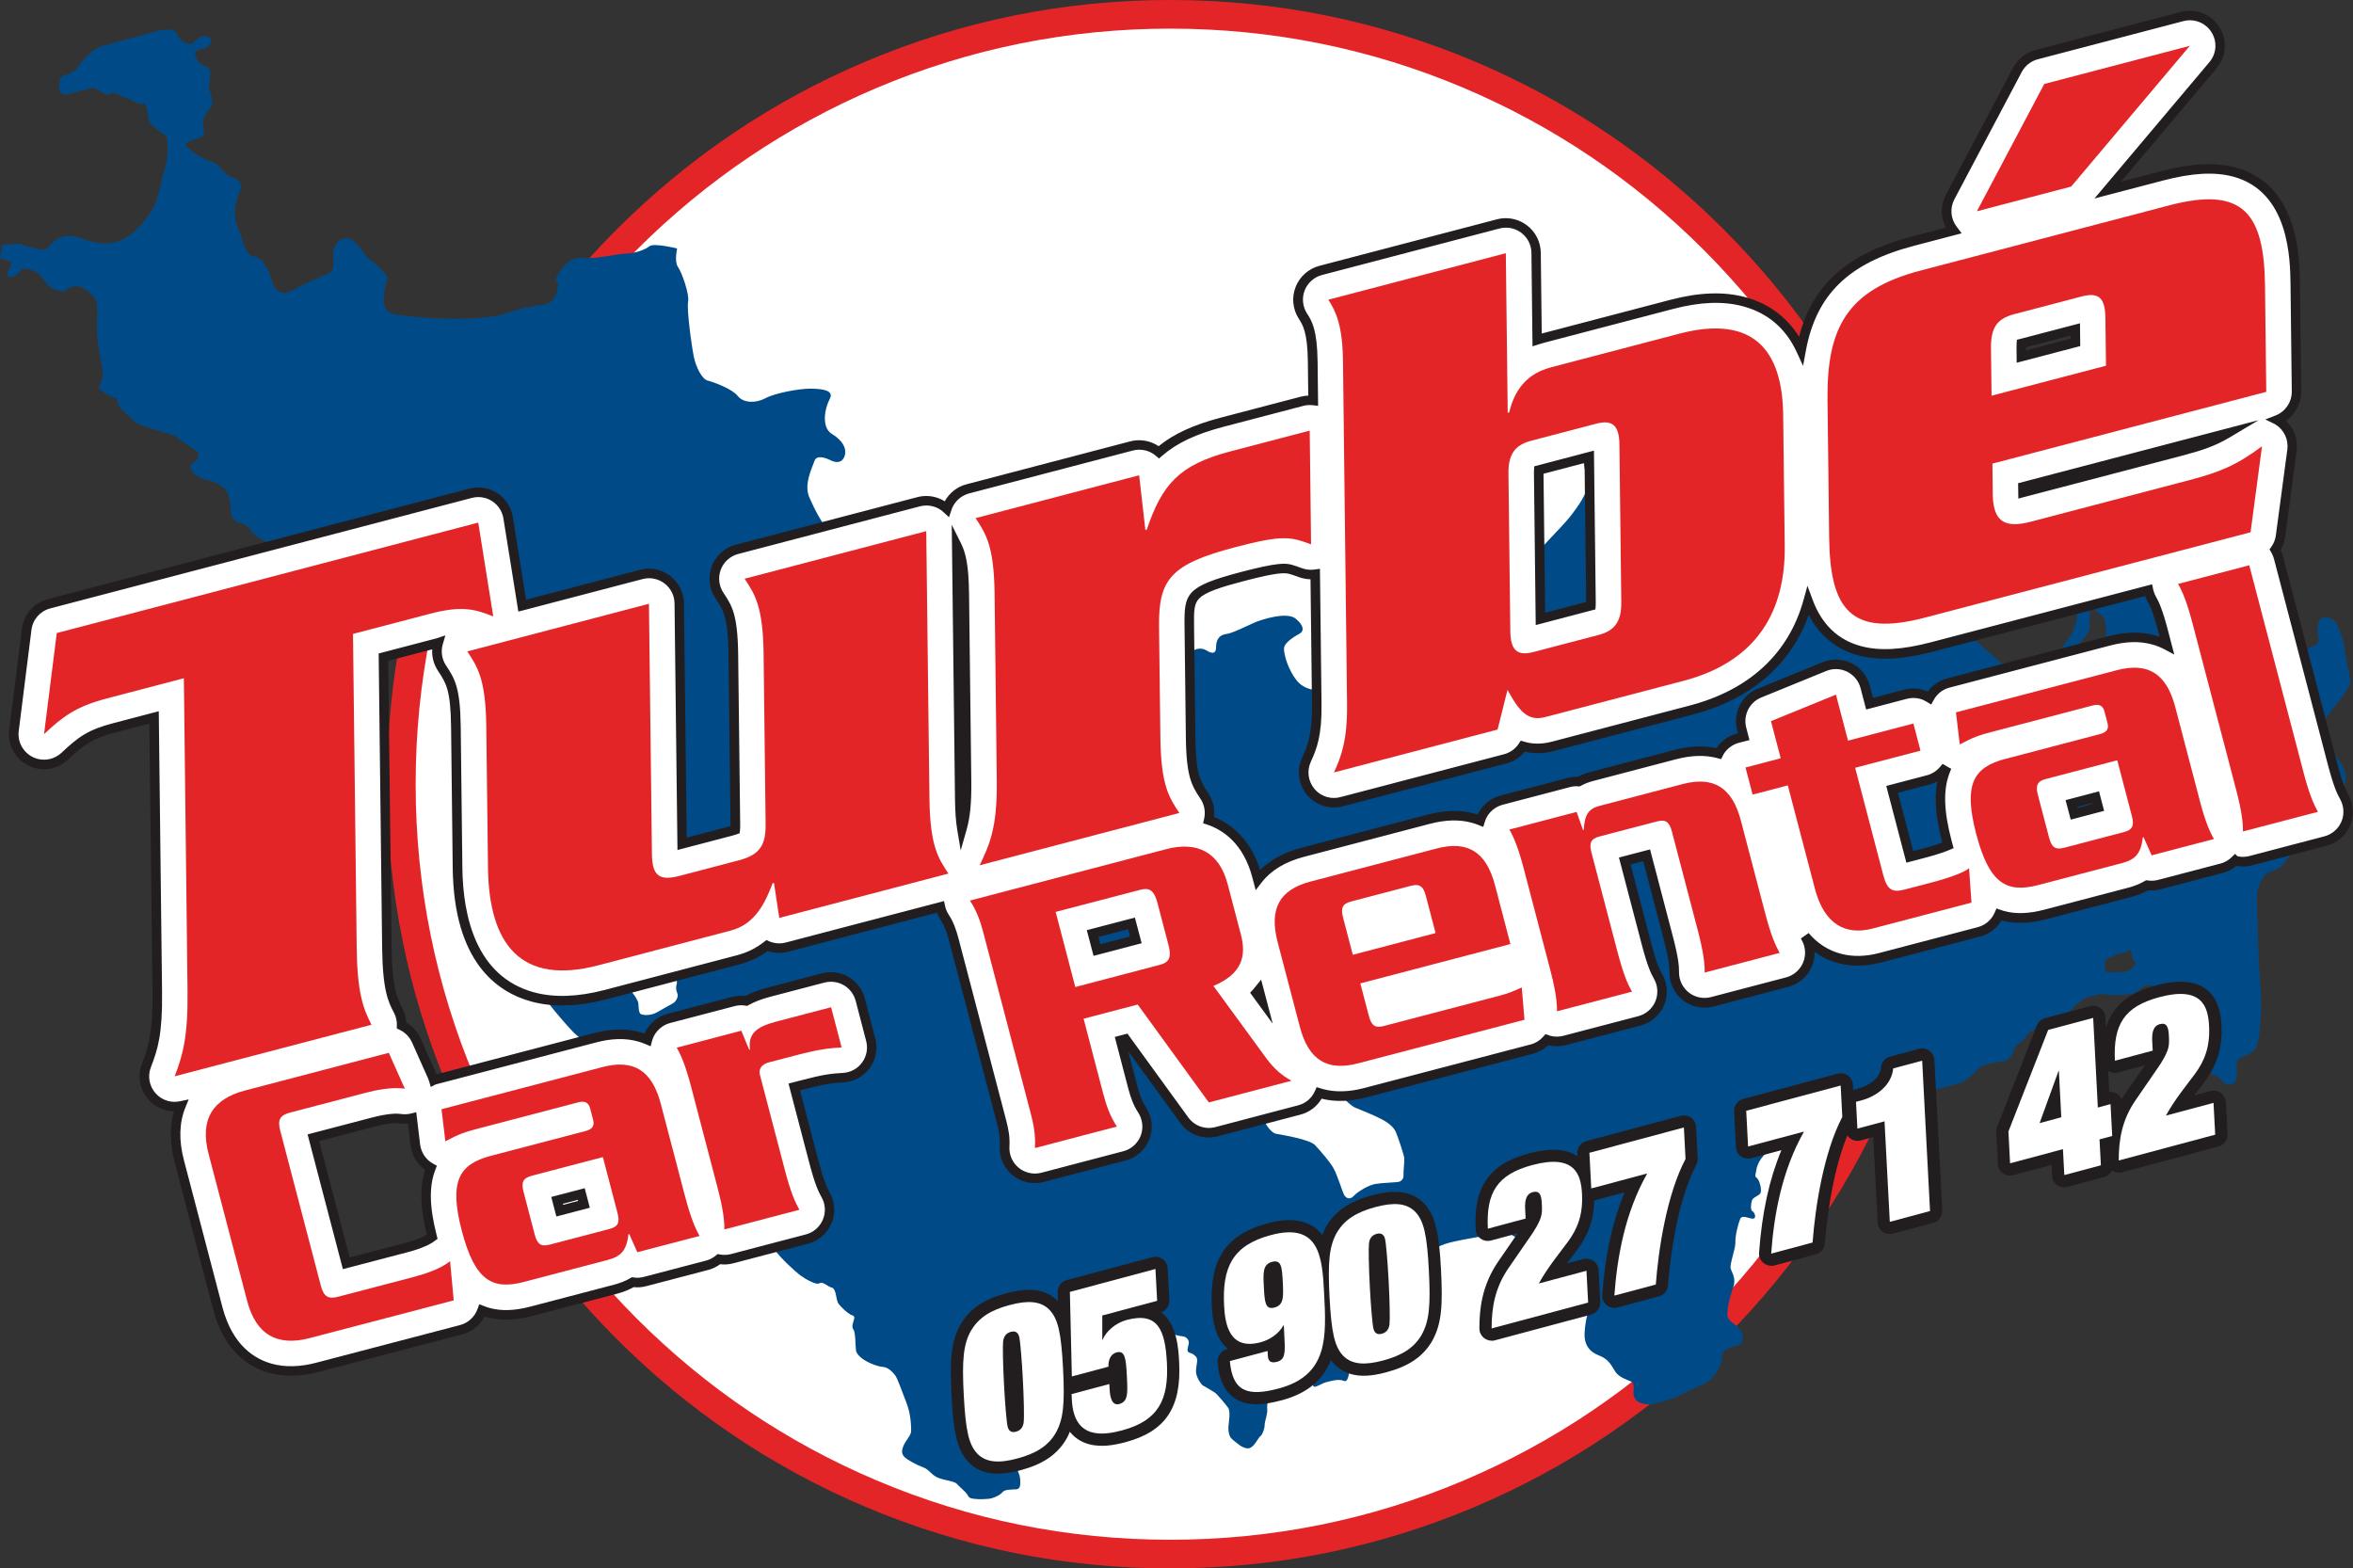 <?xml version="1.0" encoding="UTF-8"?>
<svg id="Calque_2" data-name="Calque 2" xmlns="http://www.w3.org/2000/svg" width="543.91" height="362.54" viewBox="0 0 543.91 362.54">
  <rect x="0" y="0" width="543.91" height="362.54" fill="#333333" stroke="none"/>
  <g id="Calque_1-2" data-name="Calque 1">
    <g>
      <path d="M448.22,181.27c0,98.29-79.57,177.96-177.72,177.96-98.16,0-177.72-79.67-177.72-177.96,0-98.28,79.57-177.96,177.72-177.96,98.16,0,177.72,79.68,177.72,177.96" style="fill: #fff;"/>
      <path d="M270.5,0c24.44,0,48.15,4.79,70.47,14.25,21.56,9.13,40.92,22.2,57.54,38.85,16.62,16.65,29.68,36.03,38.79,57.62,9.44,22.35,14.23,46.09,14.23,70.56,0,24.47-4.79,48.21-14.23,70.56-9.12,21.59-22.17,40.97-38.79,57.62-16.62,16.65-35.98,29.72-57.54,38.85-22.32,9.45-46.03,14.25-70.47,14.25-24.44,0-48.15-4.79-70.47-14.25-21.56-9.13-40.92-22.2-57.54-38.85-16.62-16.65-29.68-36.03-38.79-57.62-9.44-22.35-14.23-46.09-14.23-70.56,0-24.47,4.79-48.21,14.23-70.56,9.12-21.59,22.17-40.97,38.79-57.62,16.62-16.65,35.98-29.72,57.54-38.85C222.35,4.79,246.06,0,270.5,0ZM270.5,355.93c23.55,0,46.39-4.62,67.89-13.72,20.77-8.8,39.42-21.39,55.44-37.43,16.02-16.04,28.6-34.72,37.38-55.52,9.09-21.53,13.71-44.4,13.71-67.99,0-23.58-4.61-46.45-13.71-67.98-8.78-20.8-21.36-39.48-37.38-55.52-16.02-16.04-34.67-28.63-55.44-37.43-21.5-9.11-44.34-13.72-67.89-13.72-23.55,0-46.39,4.62-67.89,13.72-20.77,8.8-39.42,21.39-55.44,37.43-16.02,16.04-28.6,34.72-37.38,55.52-9.09,21.53-13.71,44.4-13.71,67.98,0,23.58,4.61,46.45,13.71,67.99,8.78,20.8,21.36,39.48,37.38,55.52,16.02,16.04,34.67,28.63,55.44,37.43,21.5,9.11,44.34,13.72,67.89,13.72Z" style="fill: #e42528;"/>
      <path d="M537.3,171.44c-.59-1.27-.76-3.54-.42-4.22.33-.67,1.86-2.79,3.04-4.22,1.19-1.43,3.72-4.56,3.37-5.99-.34-1.43-1.26-6.25-1.43-7.76-.16-1.52-1.43-4.48-1.86-5.32-.43-.84-2.87-1.77-3.63-.76-.76,1.01-.76,2.53-.42,4.31.34,1.78-1.61,1.78-2.61,2.61-1.02.85-2.2,2.45-2.37,3.46-.17,1.02-2.53,1.52-3.29,2.2-.76.67-3.29,2.28-3.8,3.21-.51.92-1.61,1.43-2.45,2.1-.84.68-6.58.59-7.93.59s-1.1,3.13-.84,5.48c.25,2.37-.17,4.65-.42,6.34-.25,1.69-3.29,1.43-4.64.93-1.35-.51-3.72-.59-5.07-.76-1.35-.17-3.12-.93-5.82-2.45-2.69-1.52-1.35-6.16-.42-8.69.93-2.53,3.46-6.92,3.88-8.28.42-1.35-.43-4.22-1.01-7-.59-2.79-3.21-11.06-4.06-12.58s-5.23-3.8-5.91-3.55-5.31,1.43-7.25,2.87c-1.94,1.44-1.86,4.9-1.77,7.26.08,2.36-.85,4.81-1.95,6.34-1.09,1.51-2.11,2.78-3.46,4.47-1.35,1.69-4.73,3.04-6.08,3.46-1.35.42-4.56-.93-6.25-2.37-1.69-1.43-5.74-4.98-7.68-6.75-1.94-1.77-2.44-5.32-2.19-6.41.25-1.1,3.29-3.88,3.8-4.98.51-1.1.09-6.42-.25-8.28-.34-1.86,1.18-3.54,2.19-3.54s2.54,1.43,3.47,1.43,1.27-.51,1.27-1.26-.76-2.79-1.86-3.96c-1.1-1.19-4.55-2.53-5.48-2.2-.94.34-1.53,3.13-2.11,4.56-.59,1.43-2.79,2.11-4.81,3.04-2.03.93-4.39.25-5.74-.59-1.35-.84-3.55.08-4.39.84-.84.76-2.87,3.04-4.39,3.72-1.51.68-4.98,2.62-5.74,4.13-.76,1.52-1.52,5.49-1.52,7.18,0,1.69-.76,2.87-1.1,2.95-.33.08-2.11-.42-3.12-.93-1.02-.51-4.23-.93-4.99-.51-.76.42-2.45-1.1-2.87-1.94s-1.01-3.55-1.18-4.39c-.17-.84-.59-3.8-.34-4.31s1.6-1.69,2.53-2.28c.93-.59,2.7-2.45,2.95-3.72.25-1.27,1.02-2.7,1.52-3.88.51-1.18,2.45-1.68,3.21-1.86.76-.17,2.45-1.43,2.61-2.11.17-.68.51-1.94.67-3.13.17-1.18,2.37-2.19,3.38-2.36,1.01-.17,1.27-1.77,1.43-2.7.17-.93-2.87-1.35-4.22-1.6-1.35-.25-2.87-2.11-3.64-3.21-.75-1.1-.75-4.22-.75-4.98s.08-4.48.17-5.24c.08-.75.08-2.7,0-3.37-.08-.68-2.53-.51-3.21-.51s-.76,1.52-.76,2.53.6,2.79.76,3.46c.16.67-.09,2.19-1.27,3.04-1.18.84-2.95,1.01-4.05.34-1.1-.67-3.37-.85-4.31-.42-.93.42-2.87,1.6-3.29,2.7-.42,1.1-1.18,2.45-1.52,2.95-.34.51-.76,2.45-.76,2.45,0,0-.59.33-1.18.33s-2.7-.67-2.87-1.18c-.17-.51-.76-.85-1.69-.76-.93.09-1.1,1.1-1.77,1.52-.67.42-1.77.68-3.29,0-1.52-.67-1.01-4.9-1.01-6.25s-2.2-1.35-3.38-1.35-4.05-1.69-5.07-4.22c-1.01-2.53.51-5.23.85-6.25.33-1.02-1.02-3.38-2.03-4.56-1.01-1.19-2.53-2.19-3.38-1.52-.84.68-2.03,1.86-3.21,3.37-1.19,1.52-3.38,2.03-5.74,2.7-2.36.67-4.39,1.35-5.23,3.54-.84,2.2-1.01,8.11-.67,9.79.34,1.69,1.52,7.93,1.7,9.79.16,1.86-2.03,5.07-4.06,7.6-2.02,2.53-7.76,8.1-9.29,10.29-1.52,2.2-2.53,2.7-4.73,5.74-2.11,2.93-6.26,7.3-8.44,15.36-1.18,4.39-5.07,4.73-8.95,5.74-3.88,1.01-6.41,2.53-8.1,3.88-1.69,1.35-4.22,1.52-7.43.51-3.21-1.01-5.57-1.69-8.61-1.52-3.04.17-5.74,0-7.6-2.36-1.86-2.37-2.87-5.74-2.87-7.26s2.87-3.04,3.72-3.55,1.01-1.69-1.01-3.38c-2.02-1.69-7.94.17-9.79,1.01-1.86.84-4.9,2.37-6.25,2.53-1.35.17-2.37,1.01-2.37,3.04s-1.52,1.19-2.36.68-2.54-.51-3.21.51c-.67,1.01-2.53,2.87-2.7,5.07-.17,2.19-2.87,4.22-5.4,4.72-2.53.51-6.08,2.54-7.6,4.39-1.52,1.85-1.18,3.37-.67,5.06.51,1.69,2.36,4.05,4.22,4.56,1.86.51,1.52,1.86,0,2.87-1.52,1.01-3.55,3.2-5.9,4.39-2.37,1.19-10.64,1.86-12.16,1.86s-2.02-4.73-3.21-4.22c-1.18.51-1.86,2.36-2.02,3.88-.17,1.52-1.86,1.01-2.87.51-1.01-.51-7.43-3.37-10.3-4.9-2.87-1.51-8.44-4.05-12.66-6.92-4.22-2.87-3.04-11.48-2.37-15.02.67-3.55,3.88-3.21,5.91-3.55,2.02-.34,4.05-3.54,3.38-5.07-.67-1.52-2.87-4.9-3.38-7.09s2.53-2.37,3.38-2.53c.84-.17,2.2-.68,1.18-1.35-1.01-.67-3.21-2.02-8.44-3.88-5.23-1.85-8.27,1.02-10.97,1.69-2.7.67-5.4-3.04-6.41-4.05s-1.69-5.06-4.05-7.43c-2.36-2.36-4.05-5.74-5.4-8.78-1.35-3.04.67-6.92,1.18-8.44s2.7-.67,3.71-.17c1.01.51,2.54.84,3.21-.84.67-1.69-.34-3.72-2.87-5.23-2.53-1.52-1.69-5.91-.51-8.11,1.18-2.19-2.37-2.36-4.73-2.36s-7.94,1.01-10.13,2.2c-2.2,1.18-5.07,1.18-6.41-.51-1.35-1.69-5.57-3.21-6.92-3.55-1.35-.33-2.7-3.04-3.21-5.4-.51-2.37-1.69-10.97-1.35-12.83.34-1.86-1.52-6.92-2.37-8.1-.84-1.18-.17-4.22-.17-4.22,0,0-5.4-1.35-6.41-.51-1.01.84-3.55,1.69-5.4,1.69-1.86,0-6.92,1.35-10.47,1.01-3.54-.34-5.91,5.07-5.91,5.07l.68.68s.17,2.02-1.19,3.88c-1.35,1.86-3.72.68-10.3,3.04-6.58,2.36-21.95,1.18-26.33.33-4.39-.84-1.69-7.09-1.69-8.27s-2.7-3.38-4.05-4.4c-1.35-1.01-3.21-4.9-5.23-4.9s-3.21,1.86-3.21,3.55.34,3.55-.51,4.22c-.84.67-5.23,2.2-8.78,4.22-3.55,2.02-4.56-1.01-5.24-3.21-.67-2.19-2.02-4.39-3.88-4.56-1.86-.17-2.37-3.71-3.72-6.92-1.35-3.21,0-6.92.67-8.44.67-1.52-.51-2.54-2.19-3.04-1.69-.51-2.37-2.87-4.56-3.54-2.19-.68-4.56-2.37-5.57-3.38-1.02-1.02,1.18-1.52,2.7-2.02,1.52-.51,1.35-1.52,1.02-3.04s1.01-3.04,1.86-4.22c.84-1.19-.51-3.55-.51-4.73s1.01-4.05-.67-4.55c-1.69-.51-2.7-2.36-2.53-3.21.16-.84,2.02-.67,2.87-1.35s1.35-1.86.17-2.37c-1.18-.5-2.53.34-3.38,1.35-.84,1.01-3.38-.51-3.71-1.69-.34-1.18-2.2-1.86-5.91-.67-3.72,1.18-11.48,3.04-12.5,3.55-1.01.51-3.38,2.53-4.56,4.39-1.18,1.86-3.54,1.69-4.05,2.7-.51,1.01-.67,2.87.34,3.55,1.01.67,6.41-1.52,7.43-1.27,1.01.26,2.79,2.03,3.8,1.27,1.01-.76,2.53,1.01,3.55,1.01s2.78,1.77,3.8,1.27c1.01-.51,1.27,3.04,1.51,4.05.25,1.01,4.05,3.55,4.05,3.55,0,0,.84,3.83-.62,8.2-.94,2.81-1.04,6.42-3.18,9.53-5.57,8.11-10.38,7.85-15.95,5.82-5.57-2.02-7.09,2.03-8.11,2.53-1.01.51-6.33-1.26-6.33-1.26l-3.8.25-.5,3.04,2.78,1.02s-.51,1.01-1.01,2.28c-.51,1.27,1.01,1.44,1.77.76,1.34-1.19,1.52-1.69,2.28-1.6.75.08,1.94.42,2.78.93s1.77,2.11,2.61,3.04c.84.93,3.21,1.52,3.8,1.18.59-.34,1.6-1.35,3.21-1.01,1.61.34,2.7,1.6,3.63,2.7.93,1.09.51,4.64.51,7.09s1.01,7.85,1.35,9.62c.34,1.77-.76,3.29-.85,3.8s1.86,1.94,3.04,2.28c1.18.34,1.27.76,1.27,1.1s.25,1.27.85,1.78c.59.51,2.61,2.45,3.46,3.12.84.68,4.64,1.61,5.74,2.03s3.46.84,3.88,1.43c.43.59,3.44,2.37,4.22,3.04,1.19,1.01.17,2.28-.34,2.45-.5.17-1.18.93-.76,1.94.42,1.01,1.78,2.02,3.46,2.28s2.87,1.01,4.05,1.94c1.18.93,1.69,3.8,1.6,5.15-.08,1.35,1.01,2.87,2.28,2.95,1.27.08,2.45,1.69,2.79,2.28.34.59,1.77,1.35,2.87,1.86,1.1.5,3.21,2.53,3.72,3.46.51.93.51,2.87,1.43,3.38.93.51,3.63,2.02,4.56,2.7.93.67,1.1,1.35,1.1,2.53s.93,2.62,1.69,3.13c.76.51,2.2,1.52,2.87,3.21.67,1.68,4.39,1.77,4.81,1.35.42-.42,2.02-.85,2.7-1.1.67-.25,3.46.68,5.15,1.35,1.69.67,4.81-.51,5.07-1.1.25-.59,3.21,0,4.05,0s3.29-.84,3.55-1.35c.25-.51,2.78.59,3.96,1.02,1.18.42,2.45,2.11,2.7,2.7.25.59,1.94,2.62,2.02,3.29.08.68.25,3.46.76,6.17.51,2.7,1.35,4.22,2.7,5.31,1.35,1.1,2.11,1.69,2.78,1.94s1.94-.68,2.78-.76c.85-.08,1.1,1.1,1.1,1.43,0,.34-.08,1.18.34,1.44.42.25,1.69.42,3.29.92,1.6.51,3.97,1.35,5.41,2.03,1.43.68,2.19,2.96,2.61,4.05.42,1.1.76,4.06.93,5.23.17,1.18-.84,5.74-.84,5.74,0,0-1.35.25-2.45-.08-1.1-.34-.6-3.3-.6-3.3l-1.18-.25s-.42,2.61-.34,3.8c.08,1.18,1.43,1.52,2.02,1.69.59.17,2.28.17,2.28.17,0,0-.17.59-.25,1.18-.08.6-.42,1.94-.59,3.72-.16,1.77,1.52,3.72,2.62,4.55,1.1.84,3.63,3.13,4.98,4.14,1.35,1.01,3.46,3.71,4.14,5.06.67,1.35,2.61,4.22,3.46,5.23.84,1.02,2.28,2.87,2.11,3.55-.17.68-.42,1.77.17,2.7.59.93,1.69,3.04,2.53,4.05.85,1.01,2.45,3.46,3.63,4.81,1.18,1.35,1.6,2.62,1.35,3.38-.25.75-.08,1.52.17,2.11.26.59-.17,1.52-.59,1.94-.42.42-2.36,1.35-3.88,2.28-1.52.93-3.21.84-3.88.59-.67-.25-.59-1.78-.67-2.54-.09-.76-1.19-2.36-1.78-2.87-.59-.51-.84-1.1-.42-1.43.42-.34.17-1.52-.51-1.94-.67-.43-1.27-.26-1.77-.09-.51.17-.84-.25-1.18-.76-.34-.51-.42-1.43.08-1.61.51-.16.51-.59.25-1.35-.25-.76-1.01-.84-1.69-.51-.68.34-.93-.25-1.44-1.01-.51-.76.34-1.18.34-1.18,0,0,2.11-.43,2.7-.68.59-.25.42-1.68-.42-2.79-.85-1.09-2.62-3.29-3.04-3.96-.42-.67-1.52-.51-2.28-.34-.76.17-3.97-.68-4.47-.93-.51-.25-1.69-.08-2.36.25-.67.34-2.2.76-3.38.6-1.18-.17-1.86.25-2.36.25s-.93.67-.93.67l-.59-.17s-1.35,1.18-1.86,2.45c-.51,1.27,1.27,5.32,1.52,5.91.25.6,1.19,3.38,1.52,4.56.34,1.18,2.96,6.41,3.72,7.43.76,1.01,3.55,4.34,5.15,5.99,1.29,1.33,2.78,2.54,3.88,1.94,1.1-.59,2.78,1.1,3.71,1.69.93.59,2.62,1.94,3.29,2.02.67.08,1.27.17,1.86.25.59.09.84,1.69.34,2.28-.51.59-1.44.42-1.19,1.43.25,1.01,1.6,1.86,3.13,2.45,1.52.59,2.53,1.77,3.46,1.94.93.17,2.45,0,2.45-.59s1.18-.84,2.19-.68c1.01.17,3.38.68,4.9,1.35,1.52.68,3.63,3.64,3.97,4.9.33,1.27-.93,2.19-1.35,4.05-.42,1.86-.59,3.88-.08,4.47.51.59.68.76.68,1.94s1.01,3.55,2.36,3.97c1.35.42,1.27,1.44,1.52,2.45.25,1.02,1.43,3.13,1.94,3.3.51.16,2.53,1.43,3.21,2.11.67.67.67,2.95,1.35,3.88.67.92,3.38,3.04,4.99,5.23,1.6,2.19,4.98,5.23,5.99,5.99,1.02.76,3.72,2.36,4.47,1.86.76-.51,1.86.76,2.87,1.01,1.01.26.93,2.7,1.43,3.55.51.84,2.36,2.53,3.12,2.78.76.25.68.51.51,1.18-.17.68-.59,1.52-.08,2.19.51.68.42,3.63.59,4.81.17,1.18,1.94,2.28,2.62,2.62.67.34,2.28,1.1,3.55,1.18,1.27.08,2.28,1.18,2.87,1.94.59.76,1.6,3.8,2.61,6.34,1.02,2.53,1.1,5.4,1.1,6.5s-1.27,2.2-1.77,3.46c-.51,1.27-.42,1.86.17,2.54.59.67,2.95,1.94,4.39,2.45,1.43.51,1.94,1.86,3.54,2.45,1.6.59,3.72.76,4.22,1.35s2.02,1.86,2.36,2.36c.34.51.25.93,1.52,1.1,1.27.17,2.62.09,3.55,0,.93-.08,2.62-.84,3.13-1.52.51-.67,2.11-.59,3.21-.67,1.1-.09.93-1.52.85-2.54-.09-1.02-.85-2.28-1.02-3.04-.17-.76.68-2.28,1.1-2.96.43-.67,1.77-2.62,2.03-3.46.25-.84.93-1.01,2.53-1.6,1.61-.59,1.69-2.53,1.52-3.55-.17-1.01.25-2.36.5-3.13.25-.75.59-2.53,1.02-4.05.42-1.52,1.94-4.05,2.11-4.56.17-.51,1.1-1.1,1.35-.67.25.42.67.85,1.26.85s1.27-.85,1.52-1.94c.25-1.1,1.18-3.38,1.43-4.48s1.27-2.28,2.37-3.04c1.1-.76,3.71-1.1,5.48-2.02,1.78-.93,5.74-1.94,7.26-1.77,1.52.17,2.53,1.52,3.21,2.7.67,1.19.84,2.96,1.43,3.21.59.25,1.27.59,2.36.67,1.1.08,1.69.93,1.52,1.78-.17.84-.59,1.77.17,2.02.76.25.93.34,1.52.93.6.59,0,2.02,0,3.37s1.19,3.04,1.61,3.29c.42.25,2.7,1.52,3.12,1.94.42.43,2.11,2.37,2.7,3.21.59.84.16,3.29.08,4.14-.08.84,0,2.45.84,3.12.85.68,2.37,2.2,3.72,2.12,1.35-.09,2.28-2.45,2.78-2.79.51-.34,1.02-1.77,1.02-2.62s.76-2.7.59-3.71c-.17-1.01.59-3.46,1.43-6.33.85-2.87,4.22-5.91,5.74-6.33,1.52-.42,3.21,2.45,3.46,3.63.26,1.18-.25,3.04,0,3.72.26.67,1.94-.6,2.96-.85,1.01-.26,2.87-.84,4.06-.34,1.18.51,1.09-1.68,1.77-3.37.67-1.69-.25-3.63-.76-4.31s.93-2.53,1.02-3.71c.08-1.19,1.6-4.73,2.28-6.75.67-2.02,1.43-4.14,2.11-5.15.67-1.01,3.55-2.78,4.31-2.95s5.66-2.19,7.01-3.04c1.35-.85,4.14-1.69,5.82-2.37,1.69-.67,10.3-2.11,13-2.45,2.7-.34,4.9,2.28,6.17,3.88,1.27,1.61,1.01,3.04.67,3.97-.34.93-1.1,2.45-.09,2.87,1.02.42.25,1.27.17,2.19-.08.93.84,1.1,1.27,1.77.42.67,2.02,1.01,2.7.42.67-.59,2.02-1.69,2.7-2.61.67-.93,3.29-.84,5.32-.42,2.02.42,2.02,2.78,1.52,4.47-.51,1.69-1.1,3.64-1.27,6.42-.16,2.78,1.1,4.47,3.38,5.31,2.28.85,2.87,2.45,3.72,3.72.84,1.27,2.45,1.77,3.63,2.28,1.19.51.17,2.45.76,3.63.59,1.18,1.35,1.35,2.61,1.6,1.27.25,5.07-.76,6.93-1.6,1.86-.84,5.57-2.61,7.17-3.38,1.6-.76,3.63-4.05,3.54-5.82-.08-1.78,1.94-2.45,3.55-2.7,1.6-.25,1.52-2.61.67-3.72-.84-1.1-1.94-1.51-2.7-2.53-.76-1.02.34-5.15,1.09-7.26.76-2.11-.34-3.38-.59-4.39-.25-1.01,1.18-4.64,1.1-6.08-.08-1.43.67-4.31,1.1-5.32.42-1.01,1.86-.17,2.87-.08,1.01.08.51-1.43,0-1.69-.51-.25-.42-1.52-.17-2.45.26-.93,1.78-1.1,2.03-1.86s-.17-2.61-.76-3.29c-.59-.67-.59-.08-.17-2.27.43-2.2,2.45-3.97,3.72-4.9,1.27-.93,8.19-4.06,10.64-4.9,2.45-.85,11.91-4.56,14.35-5.49,2.45-.92,8.36-2.45,10.05-2.62,1.69-.17,5.91-1.1,8.19-1.85,2.28-.76,3.63-2.96,4.81-3.72,1.18-.76,3.8-1.19,5.32-1.35,1.52-.17,1.94-1.52,2.45-2.79.51-1.26,1.78-1.43,2.7-2.87.93-1.43,2.7-2.11,4.31-2.95,1.6-.84,4.56-1.69,5.4-2.53.85-.84,2.96-2.87,3.89-3.38.92-.51,2.36-.68,3.21-.93.84-.25,3.46.33,4.81.17,1.35-.17,3.38.08,4.9-1.43,1.52-1.52,3.04-.68,4.14-.09,1.1.6,1.35,1.02,2.45,2.54,1.1,1.52,2.45,2.28,4.31,5.49,1.86,3.21,2.19,5.82,2.45,8.61.25,2.78,2.11,2.7,3.55,3.29,1.43.59,2.02,1.35,2.36,1.78.34.42.93.76,2.11.25,1.19-.51.85-3.21.85-4.39s.84-1.69,1.6-1.86c.76-.17,2.36-1.26,2.7-1.77.34-.51.93-2.7,1.01-4.05.09-1.35.43-4.22.34-6.84-.09-2.62-.51-8.52-.6-11.31-.08-2.78-.42-11.14-.33-13.34.08-2.2,1.43-4.98,3.04-5.4,1.6-.43,3.55-1.94,3.72-2.62.16-.68,1.43-1.18,1.52-2.02.08-.84,2.28-.09,3.38-.42,1.1-.34,1.18-2.53,1.01-3.38-.16-.84.43-1.43.51-2.61.08-1.18,1.44-3.21,1.69-4.48.25-1.26,1.44-1.01,2.62-.93,1.18.08,2.02-1.86,2.78-4.05.76-2.19-.6-4.22-1.35-5.23-.76-1.01-2.7-3.12-3.29-4.39M324.41,271.81c.08.67-.51,1.19-.93,1.35-.42.17-3.88.25-5.48.51-1.6.25-4.14,1.77-5.07,2.78-.93,1.01-1.86.51-2.28-.34-.42-.84-1.52-4.48-2.36-5.99-.84-1.52-3.04-4.05-4.3-5.4-1.27-1.35-7.52-2.36-8.95-2.62-1.43-.25-2.87-2.78-3.29-4.13-.43-1.35-.68-3.71-.68-4.64s.34-2.11,1.1-3.72c.75-1.6,2.19-2.87,2.61-3.8.43-.93,2.11-1.1,2.88-.67.75.42,2.19.93,2.87.51.67-.42,2.45.34,3.04.84.59.51,1.69,1.86,3.05,3.29,1.35,1.43,5.15,5.65,6.58,6.24,1.43.6,4.47,1.78,6.33,2.79,1.86,1.01,2.7,1.94,3.13,2.87.42.93,1.86,5.23,1.94,5.99.08.76-.25,3.46-.17,4.13M475.68,161.4c-1.1.51-2.7,0-2.87-.43-.16-.42.26-1.86.43-2.78.17-.93.42-1.69.93-1.6.51.08,1.35.25,2.11.34.76.08,1.52-.67,1.35-1.52-.17-.84.42-1.61.84-3.04.43-1.43,2.45-3.97,3.72-5.4,1.27-1.43.68-2.87.85-3.97.16-1.1-.08-2.28.33-2.36.43-.08,1.44.67,2.2,1.43.76.76,1.18.84,1.26,3.72.09,2.87-1.6,2.96-2.87,4.05-1.26,1.1-.84,2.28-1.43,3.63-.59,1.35-1.43,4.14-2.61,5.66-1.18,1.52-3.12,1.78-4.22,2.28M492.73,223.87c-.42.59-1.26.84-2.11.84s-2.02,0-3.12.08c-1.1.08-.93-.76-.93-2.02s1.61-1.52,2.2-1.94c.59-.43,2.44-.43,3.12-1.02.67-.59.84.09.84.76s.34,1.35.85,1.86c.5.51-.43.84-.85,1.44M495.09,179.13c-.16,1.18-2.95,1.35-3.71,1.52-.76.16-2.7.67-3.38,1.77-.67,1.1-2.28,4.64-2.7,5.91-.43,1.27-1.35,2.62-2.36,2.53-1.01-.08-1.18-1.01-1.1-1.85.08-.84.33-2.11.67-2.79.34-.68.93-3.46,1.35-5.23.42-1.78.42-3.38.42-4.47s1.19-1.1,2.03-1.52c.84-.42,1.18-1.69,1.01-2.95-.17-1.27,1.1-1.19,2.11-1.19s1.43,1.27,1.35,1.86c-.08.59.68.76,1.6,1.01.93.25,2.11.84,2.61,1.86.51,1.02.26,2.37.08,3.55" style="fill: #004b87; fill-rule: evenodd;"/>
      <path d="M541.87,184.16c-.63-1.09-1.43-2.83-2.66-7.51l-12.51-47.75c-.17-.66-.44-1.27-.77-1.82.64-.91,1.09-1.96,1.24-3.11l2.66-19.88c.37-2.79-.96-5.53-3.38-6.96-.02,0-.04-.02-.06-.03,2.69-1.04,4.51-3.67,4.47-6.61l-.29-24.59c-.07-6.13-.27-22.41-14.09-26.12-4.51-1.21-9.83-.92-16.77.9l-12.48,3.27,24.31-28.85c1.97-2.33,2.2-5.67.57-8.24-.97-1.53-2.45-2.58-4.11-3.02-1.15-.31-2.38-.32-3.58,0l-33.65,8.82c-1.9.49-3.5,1.76-4.41,3.49l-15.57,29.43c-1.3,2.45-1.03,5.44.7,7.62.03.04.06.08.08.11l-9.39,2.46c-15.33,4.01-23.36,11.61-25.86,25.21-3.18-6.93-8.47-9.96-13.15-11.21-4.79-1.28-10.27-1.08-16.76.63l-29.65,7.77c-.49.13-.97.27-1.43.42l-.24-20.12c-.03-2.15-1.04-4.18-2.76-5.48-.73-.56-1.56-.96-2.43-1.19-1.16-.31-2.4-.32-3.59,0l-41.02,10.75c-2.18.57-3.94,2.15-4.75,4.24-.81,2.09-.57,4.45.65,6.33.97,1.5,2.18,3.37,2.26,10.47l.11,9.03c-.85-.1-1.72-.04-2.57.17l-18.43,4.83c-6.31,1.65-11,3.78-14.67,6.95-.19-.16-.39-.32-.59-.46-.66-.45-1.39-.79-2.14-.99-1.16-.31-2.4-.32-3.59,0l-37.82,9.91c-2.18.57-3.95,2.15-4.76,4.25-.04.12-.08.24-.12.36-.16-.15-.32-.29-.49-.43-.73-.56-1.56-.96-2.43-1.19-1.16-.31-2.39-.32-3.58,0l-41.99,11.01c-2.18.57-3.95,2.15-4.75,4.25-.81,2.1-.56,4.46.67,6.35l.16.24c1.8,2.74,2.98,4.56,3.09,13.37l.47,39.44c0,.54-.02.91-.04,1.17-.2.08-.5.17-.9.28l-11.37,2.98-.66-55.59c-.02-2.15-1.04-4.17-2.75-5.48-.74-.56-1.56-.96-2.43-1.19-1.16-.31-2.4-.32-3.58,0l-27.53,7.21-3.25-20.32c-.31-1.95-1.43-3.68-3.09-4.75-.62-.41-1.3-.71-2.01-.9-1.16-.31-2.4-.32-3.59,0l-97.44,25.54c-2.77.72-4.81,3.05-5.17,5.9l-2.94,23.37c-.37,2.93,1.14,5.77,3.77,7.11.44.23.9.4,1.36.52,2.31.62,4.81.02,6.61-1.66,3.82-3.6,5.81-5.09,11.52-6.58l9.12-2.39.75,63.43c.12,9.55-.96,13.07-2.5,16.99-.96,2.45-.47,5.23,1.29,7.2.92,1.04,2.12,1.76,3.41,2.11,1.05.28,2.17.31,3.26.08-1.47,3.64-1.65,7.99-.37,12.86l8.9,33.97c2.46,9.4,8.05,12.74,12.3,13.87,3.2.86,6.81.77,10.73-.26l33.26-8.71c2.3-.6,4.04-2.31,4.8-4.44.49.19.99.36,1.52.51,2.93.78,6.09.68,9.94-.34l19.31-5.06c1.55-.4,2.9-.95,4.08-1.65.91.14,1.87.1,2.81-.15l14.39-3.77c1.01-.26,1.92-.75,2.7-1.4.99.18,2.02.16,3.01-.1l17.35-4.55c2.11-.55,3.84-2.06,4.68-4.08.84-2.02.69-4.31-.4-6.2-.63-1.09-1.44-2.84-2.66-7.51l-4.55-17.37,1.82-.47c5.36-1.41,6.85-1.51,9.54-1.68,2.08-.13,4-1.19,5.23-2.89,1.22-1.69,1.62-3.84,1.09-5.87l-2.43-9.3c-.47-1.79-1.64-3.33-3.24-4.27-.55-.31-1.12-.55-1.72-.71-1.16-.31-2.4-.32-3.59-.01l-12.7,3.33c-2.02.53-3.7,1.2-5.1,1.98-.95-.16-1.95-.13-2.94.13l-14.93,3.91c-2.11.55-3.84,2.06-4.68,4.07-.12.28-.21.57-.29.86-.65-.28-1.32-.51-2.02-.7-3.05-.82-6.38-.73-10.17.27l-37.19,9.74s-.01,0-.02,0c-.08-.28-.19-.56-.31-.84l-3.71-8.3c-.7-1.58-1.93-2.77-3.4-3.47.03-1.18-.22-2.36-.79-3.44-1.23-2.36-2.51-4.79-2.63-14.78l-.79-66.93,12.5-3.27c.06-.02.11-.02.16-.04-.57,1.96-.28,4.08.85,5.8l.15.23c1.8,2.74,2.99,4.55,3.09,13.36l.38,32.62c.25,20.88,9.63,27.76,17.46,29.86,4.8,1.29,10.46,1.1,16.83-.57l30.61-8.03c2.66-.69,4.84-1.87,6.64-3.29.32.15.66.26.99.35,1.16.31,2.4.32,3.59.01l35.48-9.3c.18.83.5,1.62.98,2.35,1.07,1.64,1.62,3.27,2.18,5.35l10.97,41.85c.53,2.02.86,3.76.73,5.74-.15,2.25.79,4.42,2.53,5.85.78.64,1.69,1.1,2.64,1.35,1.16.32,2.4.32,3.59.01l18.95-4.97c2.18-.57,3.94-2.15,4.75-4.24.81-2.1.56-4.46-.66-6.34-1.08-1.66-1.64-3.28-2.18-5.35l-2.81-10.76,1.12-.3,13.63,18.77c.96,1.32,2.33,2.24,3.85,2.65,1.15.31,2.38.32,3.59,0l19.13-5.03c2.1-.55,3.78-2.02,4.62-3.93.2.06.38.12.58.18,3.05.82,6.37.73,10.17-.26l38.44-10.07c1.39-.36,2.56-1.14,3.45-2.16.16.05.31.13.47.18,1.16.31,2.39.32,3.59,0l17.34-4.54c2.11-.55,3.84-2.06,4.68-4.07.84-2.01.7-4.3-.39-6.19-.64-1.1-1.45-2.86-2.68-7.52l-5.02-19.17,5.06-1.32,5.02,19.16c1.23,4.68,1.38,6.6,1.36,7.87-.03,2.18.97,4.25,2.69,5.59.75.58,1.6,1,2.5,1.24,1.16.31,2.39.32,3.58.01l17.34-4.55c2.11-.55,3.84-2.06,4.68-4.07.84-2.02.7-4.3-.39-6.19-.06-.11-.12-.23-.2-.35,2.53,3.02,5.48,4.46,7.96,5.13,2.9.78,6.06.73,9.39-.14l22.89-6c2.14-.56,3.8-2.08,4.63-4,.29.1.58.2.88.29,2.93.78,6.09.67,9.94-.33l19.31-5.06c1.55-.41,2.9-.95,4.08-1.65.91.13,1.86.09,2.8-.16l14.4-3.77c1.19-.31,2.25-.93,3.11-1.77h0c1.16.31,2.4.33,3.59.02l17.34-4.55c2.11-.55,3.85-2.06,4.69-4.08.84-2.01.69-4.3-.4-6.19M134.37,276.02l.62,2.37-5.59,1.47-.62-2.38,5.59-1.46ZM92.5,258.6c.94.14,1.88.09,2.77-.13l.75,6.2c.27,2.25,1.62,4.23,3.6,5.3-1.58,4.06-1.48,9.03.28,15.94-.07.05-.13.08-.2.13-.59.47-2.16,1.4-5.95,2.4l-13.71,3.59-7.6-29.02,13.71-3.59c3.92-1.03,5.74-.92,6.35-.83M514.82,100.18c-3.21,1.91-6.1,2.89-10.83,4.13l-36.36,9.53-.02-1.28,47.21-12.37ZM479.71,76.15l.04,2.99-12.49,3.27-.02-1.97c0-.45,0-.78.03-1.03.04,0,12.45-3.26,12.45-3.26M367.36,105.6l.4,33.73c0,.28,0,.51-.02.68l-11.67,3.06-.4-33.73c0-.28,0-.51.02-.68l11.66-3.06ZM221.16,126.12c1.02,2.05,1.66,4.76,1.73,11.09l.52,43.37c.06,5.3-.34,8.46-1.06,10.98-.29-1.72-.46-3.95-.5-7.07l-.69-58.37ZM253.57,219.61l-1-3.8,8.99-2.35,1,3.8-8.99,2.36ZM290.99,228.84l.63,2.42-1.23-1.69c.22-.23.4-.48.6-.73M441.46,198.08l-4.09-15.6,8.34-2.19c1.41-.37,2.65-1.18,3.58-2.28.13.08.24.16.38.24-1.61,4.13-1.49,9.2.38,16.32.08.29.16.58.24.87-.98.41-2.82,1.08-5.4,1.75l-3.42.9ZM479.45,188.12l-.63-2.38,5.6-1.47.62,2.38-5.59,1.47ZM487.54,148.17l-37.19,9.75c-1.92.51-3.44,1.78-4.34,3.42-.59-.37-1.23-.66-1.9-.84-1.14-.31-2.37-.32-3.58,0l-8.34,2.19-1.01-3.87c-.51-1.94-1.84-3.58-3.64-4.48-.43-.21-.87-.38-1.31-.5-1.46-.4-3.03-.3-4.46.28l-15.02,6.13c-3.25,1.33-5.02,4.86-4.12,8.25l.47,1.82-1.37.36c-1.8.47-3.33,1.64-4.27,3.24-.06.1-.09.21-.14.31-3.05-.81-6.37-.72-10.15.27l-19.14,5.02c-1.17.31-2.18.71-3.06,1.2-.75-.06-1.53,0-2.3.21l-15.56,4.08c-2.11.55-3.84,2.06-4.68,4.07-.09.21-.16.43-.23.65-.56-.22-1.13-.42-1.72-.58-3.05-.82-6.38-.73-10.17.26l-29.15,7.64c-4.64,1.22-8.12,3.39-10.39,6.35l-.19-.73c-2.26-8.66-7.62-11.87-11.17-13.06.44-1.86.12-3.84-.94-5.46l-.16-.25c-1.79-2.75-2.98-4.56-3.08-13.36l-.31-25.78c-.08-6.95-.1-8.2,12.4-11.48,7.99-2.09,9.73-1.97,11.03-1.62.61.16,1.35.44,2.34.79.19.07.37.12.56.17.91.24,1.86.29,2.77.16l.36,30.03c.08,6.97-1.03,9.94-2.37,12.83-1.15,2.46-.77,5.36.97,7.44.94,1.13,2.19,1.91,3.56,2.28,1.15.31,2.38.32,3.58,0l37.82-9.91c1.7-.44,3.13-1.5,4.07-2.92.12.04.36.1.36.1,2.07.55,4.3.52,6.62-.08l31.89-8.36c14.28-3.74,23.57-12.5,27.08-25.15,1.86,5.03,5.35,9.66,11.94,11.43,4.51,1.21,9.83.92,16.76-.9l49.97-13.1c.15.7.4,1.38.76,2.02.64,1.11,1.46,2.88,2.67,7.53l.83,3.16c-.99-.53-2.06-.95-3.2-1.26-3.05-.82-6.37-.73-10.17.26" style="fill: #fff;"/>
      <path d="M67.26,318.02c-1.71,0-3.35-.21-4.89-.62-4.53-1.21-10.48-4.74-13.08-14.66l-8.9-33.97c-1.14-4.35-1.2-8.34-.17-11.88-.66,0-1.31-.1-1.94-.27-1.54-.41-2.91-1.26-3.96-2.44-2.04-2.29-2.61-5.48-1.49-8.33,1.49-3.81,2.53-7.23,2.42-16.57l-.73-62.02-7.76,2.03c-5.49,1.44-7.29,2.8-11.04,6.32-2.06,1.94-4.92,2.66-7.65,1.93-.55-.15-1.08-.35-1.58-.61-3.03-1.54-4.78-4.85-4.36-8.23l2.94-23.37c.41-3.3,2.76-5.98,5.98-6.83l97.44-25.54c1.36-.36,2.79-.35,4.15,0,.85.23,1.63.58,2.33,1.05,1.9,1.24,3.21,3.24,3.57,5.5l3.06,19.12,26.35-6.91c1.36-.36,2.79-.35,4.15.01,1.03.28,1.97.74,2.81,1.38,2,1.53,3.16,3.84,3.19,6.35l.64,54.17,10-2.62s.08-.02.12-.03c0-.11,0-.22,0-.34l-.47-39.43c-.1-8.49-1.16-10.11-2.91-12.78l-.15-.23c-1.42-2.18-1.71-4.93-.78-7.36.94-2.43,2.99-4.26,5.51-4.92l41.99-11c1.36-.36,2.79-.35,4.15.01.78.21,1.51.53,2.18.95,1.07-1.94,2.89-3.38,5.05-3.94l37.82-9.91c1.36-.36,2.8-.35,4.15.01.86.23,1.67.6,2.42,1.1,3.59-2.9,8.09-4.95,14.42-6.61l18.43-4.83c.57-.15,1.15-.23,1.74-.25l-.09-7.87c-.08-6.79-1.19-8.51-2.09-9.89-1.41-2.18-1.69-4.92-.75-7.33.94-2.41,2.99-4.25,5.5-4.91l41.03-10.75c1.36-.36,2.8-.35,4.15.01,1.03.28,1.98.75,2.81,1.38,2,1.52,3.16,3.83,3.19,6.35l.22,18.66s.04-.01.07-.02l29.65-7.77c6.68-1.75,12.35-1.96,17.33-.62,5.32,1.43,9.57,4.56,12.43,9.14,3.14-12.09,11.29-19.28,26.02-23.14l7.91-2.07c-1.24-2.34-1.26-5.17,0-7.57l15.57-29.43c1.06-2,2.92-3.48,5.11-4.05l33.65-8.82c1.36-.36,2.79-.35,4.15.01,1.97.53,3.66,1.77,4.75,3.5,1.9,3,1.63,6.83-.66,9.55l-22.07,26.19,9.12-2.39c7.14-1.87,12.64-2.15,17.33-.89,14.63,3.93,14.83,20.81,14.9,27.17l.29,24.59c.03,2.73-1.33,5.27-3.53,6.78,1.88,1.76,2.83,4.35,2.48,6.98l-2.66,19.88c-.14,1.05-.5,2.08-1.05,3.01.24.48.42.98.56,1.49l12.51,47.75c1.2,4.56,1.97,6.22,2.55,7.24,1.26,2.18,1.43,4.86.47,7.17-.96,2.31-2.99,4.08-5.43,4.72l-17.34,4.55c-1.16.3-2.38.34-3.56.12-.92.78-2,1.33-3.15,1.63l-14.39,3.77c-.94.24-1.89.32-2.85.23-1.17.65-2.53,1.18-4.03,1.58l-19.31,5.06c-4.05,1.06-7.39,1.16-10.51.33-.01,0-.03,0-.04-.01-1.08,1.84-2.82,3.18-4.91,3.73l-22.89,6c-3.52.92-6.87.97-9.96.14-2-.54-3.82-1.41-5.45-2.6.04,1.15-.17,2.3-.62,3.38-.97,2.31-3,4.07-5.42,4.71l-17.34,4.55c-1.36.35-2.79.35-4.15-.02-1.04-.28-2.01-.76-2.88-1.43-1.99-1.55-3.15-3.97-3.12-6.48.01-1.19-.14-3.03-1.33-7.58l-4.74-18.09-2.92.76,4.74,18.1c1.2,4.56,1.97,6.22,2.56,7.25,1.25,2.18,1.42,4.86.45,7.17-.96,2.31-2.99,4.07-5.42,4.71l-17.34,4.54c-1.32.34-2.71.35-4.03.02-.99.94-2.18,1.61-3.48,1.95l-38.44,10.07c-3.88,1.01-7.3,1.12-10.46.33-1.08,1.82-2.82,3.15-4.91,3.69l-19.13,5.02c-1.37.36-2.81.35-4.16-.01-1.79-.48-3.37-1.57-4.45-3.06l-12.06-16.61,2.09,7.98c.52,1.97,1.04,3.5,2.04,5.03,1.42,2.18,1.7,4.93.77,7.34-.93,2.42-2.99,4.26-5.5,4.91l-18.95,4.97c-1.37.36-2.81.35-4.16-.02-1.11-.29-2.16-.84-3.05-1.57-2-1.66-3.1-4.19-2.93-6.77.11-1.82-.2-3.47-.7-5.39l-10.97-41.85c-.52-1.98-1.05-3.51-2.03-5.03-.33-.5-.6-1.05-.82-1.62l-34.44,9.03c-1.36.36-2.8.35-4.16-.02-.18-.05-.36-.1-.53-.16-1.95,1.44-4.15,2.48-6.54,3.11l-30.6,8.03c-6.55,1.72-12.4,1.91-17.39.57-8.19-2.2-18.02-9.35-18.27-30.91l-.38-32.62c-.1-8.49-1.16-10.1-2.91-12.77l-.15-.23c-.96-1.46-1.41-3.18-1.3-4.91l-10.17,2.66.78,66.07c.11,9.71,1.33,12.03,2.5,14.28.53,1.01.84,2.13.9,3.28,1.47.86,2.63,2.14,3.32,3.69l3.69,8.26,36.25-9.5c3.97-1.05,7.48-1.14,10.73-.27.36.1.71.2,1.07.33.99-2.24,2.98-3.94,5.36-4.56l14.93-3.91c1-.26,2.01-.33,3.02-.21,1.45-.77,3.13-1.4,5.02-1.9l12.7-3.33c1.36-.35,2.8-.35,4.15.01.69.18,1.36.46,1.99.83,1.85,1.08,3.21,2.88,3.75,4.95l2.43,9.3c.62,2.35.16,4.82-1.27,6.79-1.42,1.97-3.63,3.19-6.05,3.34-2.62.17-4.06.26-9.33,1.65l-.75.2,4.27,16.3c1.19,4.53,1.96,6.2,2.55,7.24,1.26,2.17,1.44,4.86.47,7.17-.97,2.32-2.99,4.08-5.42,4.72l-17.35,4.55c-.96.25-1.97.32-2.99.2-.83.61-1.74,1.05-2.73,1.31l-14.39,3.77c-.94.25-1.9.32-2.86.22-1.18.65-2.53,1.18-4.03,1.57l-19.31,5.06c-4.05,1.06-7.39,1.17-10.51.34-.21-.06-.42-.12-.64-.19-1.05,2.03-2.9,3.54-5.12,4.12l-33.26,8.71c-2.23.59-4.37.88-6.4.88ZM43.62,254.13l-.78,1.92c-1.42,3.49-1.53,7.58-.32,12.16l8.9,33.97c2.33,8.9,7.55,12.03,11.52,13.09,3.01.81,6.43.72,10.16-.26l33.26-8.71c1.87-.49,3.38-1.89,4.04-3.74l.38-1.07,1.06.41c.49.19.95.35,1.41.47,2.73.73,5.71.62,9.38-.34l19.31-5.06c1.44-.38,2.72-.89,3.79-1.53l.34-.2.39.06c.8.12,1.59.08,2.36-.13l14.39-3.77c.83-.22,1.59-.61,2.27-1.18l.4-.33.51.09c.88.16,1.73.13,2.54-.08l17.35-4.55c1.77-.46,3.24-1.75,3.94-3.44.71-1.69.58-3.64-.34-5.22-.67-1.16-1.53-3-2.78-7.78l-4.83-18.43,2.88-.75c5.48-1.44,7-1.54,9.75-1.72,1.76-.11,3.37-1,4.4-2.43,1.03-1.43,1.37-3.23.92-4.94l-2.43-9.3c-.39-1.5-1.39-2.81-2.73-3.6-.46-.26-.95-.47-1.45-.6-.99-.26-2.03-.27-3.03-.01l-12.7,3.33c-1.85.49-3.48,1.12-4.84,1.88l-.34.19-.38-.07c-.82-.14-1.66-.1-2.48.11l-14.93,3.91c-1.77.46-3.24,1.75-3.95,3.43-.1.24-.18.48-.24.71l-.32,1.24-1.18-.5c-.63-.27-1.24-.48-1.87-.65-2.87-.77-6.01-.68-9.6.27l-37.08,9.71-1.09.58-.38-1.3c-.07-.24-.16-.48-.26-.71l-3.7-8.29c-.57-1.28-1.59-2.31-2.87-2.92l-.65-.31.02-.72c.03-1.02-.2-2.02-.66-2.89-1.3-2.48-2.64-5.04-2.75-15.28l-.8-67.79,13.33-3.49s.07-.02.12-.03l1.97-.66-.59,2.03c-.49,1.67-.23,3.45.72,4.89l.15.23c1.84,2.8,3.16,4.82,3.27,13.95l.38,32.62c.13,11.14,3.13,25.18,16.64,28.81,4.62,1.24,10.09,1.04,16.26-.57l30.61-8.03c2.31-.6,4.4-1.64,6.24-3.09l.53-.42.61.28c.26.12.53.21.82.29.99.27,2.03.27,3.03.01l36.6-9.59.24,1.13c.15.72.43,1.38.82,1.98,1.15,1.77,1.74,3.48,2.32,5.67l10.97,41.85c.56,2.12.9,3.97.77,6.09-.12,1.88.67,3.73,2.13,4.93.64.53,1.41.92,2.22,1.14.99.27,2.03.27,3.03.01l18.95-4.97c1.83-.48,3.32-1.81,4-3.57.68-1.76.47-3.76-.56-5.35-1.16-1.78-1.75-3.49-2.33-5.67l-3.09-11.83,2.92-.77,14.07,19.38c.79,1.09,1.94,1.88,3.24,2.23.98.27,2.03.27,3.02,0l19.13-5.03c1.75-.45,3.16-1.66,3.89-3.31l.39-.89.93.28c.09.03.17.05.26.08.1.03.2.06.3.09,2.85.76,5.99.68,9.59-.27l38.44-10.07c1.11-.29,2.12-.92,2.9-1.82l.48-.55.69.23c.1.03.19.07.29.11.04.02.08.04.13.05.97.26,2.02.26,3.01,0l17.34-4.54c1.77-.47,3.24-1.75,3.94-3.43.7-1.69.58-3.64-.33-5.22-.67-1.15-1.52-2.97-2.79-7.79l-5.3-20.23,7.19-1.88,5.3,20.22c1.26,4.8,1.41,6.82,1.4,8.16-.02,1.82.82,3.58,2.27,4.71.63.49,1.34.84,2.1,1.04.99.27,2.03.27,3.02.01l17.34-4.55c1.76-.46,3.24-1.74,3.95-3.43.71-1.71.59-3.61-.33-5.22-.03-.06-.07-.13-.11-.2l-.08-.15,1.8-1.26c2,2.38,4.49,3.99,7.4,4.78,2.71.73,5.68.68,8.83-.14l22.88-6c1.75-.46,3.17-1.69,3.9-3.38l.41-.94,1.06.37c.25.09.48.17.72.23,2.72.73,5.7.62,9.37-.34l19.31-5.06c1.45-.38,2.72-.9,3.8-1.53l.34-.2.39.06c.79.11,1.59.07,2.36-.13l14.4-3.77c.97-.25,1.88-.76,2.62-1.49l.78-.76.56.56c.91.2,1.85.18,2.75-.06l17.34-4.55c1.77-.47,3.25-1.75,3.95-3.43.7-1.68.57-3.63-.34-5.22h0c-.66-1.15-1.5-2.97-2.77-7.78l-12.51-47.75c-.14-.53-.36-1.04-.65-1.53l-.37-.62.42-.59c.56-.79.92-1.69,1.04-2.61l2.66-19.88c.31-2.34-.79-4.63-2.81-5.84-.02,0-.03-.02-.05-.03l-2.23-1.09,2.35-.91c2.28-.88,3.8-3.12,3.77-5.57l-.29-24.59c-.07-5.9-.25-21.57-13.27-25.06-4.3-1.15-9.45-.87-16.2.9l-15.85,4.15,26.56-31.51c1.67-1.97,1.86-4.76.48-6.94-.8-1.26-2.03-2.16-3.46-2.55-.99-.26-2.03-.27-3.02,0l-33.65,8.82c-1.59.41-2.95,1.49-3.72,2.94l-15.57,29.43c-1.1,2.07-.86,4.58.59,6.42l.1.13.99,1.31-10.98,2.88c-15.15,3.97-22.64,11.25-25.05,24.34l-.63,3.43-1.46-3.17c-2.53-5.51-6.71-9.07-12.44-10.61-4.6-1.23-9.89-1.03-16.2.63l-29.65,7.77c-.45.12-.91.25-1.37.4l-1.42.46-.25-21.61c-.02-1.83-.87-3.51-2.32-4.62-.61-.46-1.3-.8-2.05-1.01-.98-.26-2.03-.26-3.02,0l-41.02,10.75c-1.83.48-3.32,1.82-4.01,3.57-.68,1.75-.48,3.75.55,5.33,1.05,1.62,2.35,3.63,2.44,11.06l.12,10.28-1.24-.14c-.73-.08-1.47-.04-2.18.15l-18.42,4.83c-6.4,1.67-10.79,3.75-14.23,6.72l-.71.61-.72-.6c-.18-.15-.35-.28-.52-.4-.55-.38-1.16-.66-1.8-.83-.99-.26-2.03-.27-3.03,0l-37.82,9.91c-1.83.48-3.33,1.82-4.01,3.58-.02.04-.03.09-.04.14-.02.06-.04.12-.06.18l-.54,1.61-1.25-1.15c-.15-.13-.28-.26-.42-.37-.6-.46-1.29-.8-2.05-1-.98-.26-2.02-.27-3.02,0l-41.99,11.01c-1.83.48-3.32,1.81-4.01,3.58-.68,1.77-.47,3.77.57,5.35l.15.23c1.84,2.81,3.16,4.83,3.28,13.97l.47,39.44c0,.5-.01.93-.05,1.29l-.07.68-.64.24c-.29.11-.63.21-1,.31l-12.74,3.34-.68-57c-.02-1.82-.86-3.51-2.32-4.62-.61-.46-1.3-.8-2.05-1.01-.98-.26-2.03-.27-3.02,0l-28.71,7.52-3.45-21.52c-.26-1.64-1.21-3.1-2.6-4-.52-.34-1.08-.6-1.69-.76-.99-.26-2.03-.27-3.02,0l-97.44,25.54c-2.34.61-4.05,2.56-4.35,4.97l-2.94,23.37c-.31,2.46.97,4.86,3.17,5.99.36.19.75.34,1.15.44,1.98.53,4.06,0,5.57-1.4,3.88-3.65,6.05-5.3,11.99-6.85l10.49-2.75.76,64.85c.12,9.74-.99,13.36-2.57,17.4-.82,2.08-.4,4.4,1.08,6.07.77.87,1.76,1.48,2.88,1.78.88.23,1.83.25,2.75.06l2.03-.43ZM100.96,147.56s0,0,0,0h0ZM79.26,293.38l-8.16-31.15,14.78-3.87c3.98-1.05,5.97-.98,6.8-.85.78.12,1.57.08,2.33-.11l1.21-.3.89,7.44c.23,1.89,1.36,3.56,3.03,4.47l.85.46-.35.91c-1.49,3.84-1.39,8.55.32,15.26l.19.72-.6.44s-.1.07-.14.1l-.03.02c-.79.62-2.54,1.59-6.34,2.59l-14.78,3.87ZM73.79,263.8l7.04,26.88,12.65-3.31c3-.79,4.48-1.51,5.17-1.94-1.54-6.34-1.66-11.04-.37-15-1.85-1.31-3.08-3.36-3.36-5.64l-.61-5.06c-.66.06-1.32.04-1.98-.06h-.01c-.41-.07-2.05-.21-5.89.8l-12.64,3.31ZM128.61,281.21l-1.18-4.52,7.73-2.02,1.18,4.51-7.73,2.03ZM130.12,278.27l.06.24,3.46-.91-.06-.24-3.46.91ZM294.18,236.61l-5.21-7.13.63-.67c.11-.12.23-.27.35-.42.07-.08.13-.17.2-.25l1.37-1.68,2.67,10.14ZM252.78,220.96l-1.56-5.94,11.12-2.91,1.56,5.93-11.12,2.92ZM253.91,216.6l.44,1.67,6.86-1.8-.44-1.67-6.86,1.79ZM290.27,205.82l-.76-2.9c-2.08-7.96-6.83-11.08-10.45-12.3l-.96-.32.23-.98c.38-1.58.09-3.25-.79-4.6l-.16-.24c-1.84-2.81-3.16-4.84-3.26-13.96l-.31-25.78c-.09-7.62.3-9.17,13.23-12.56,8.26-2.16,10.08-2.03,11.59-1.62.62.17,1.35.43,2.26.76l.17.06c.15.05.31.1.47.14.76.2,1.54.25,2.34.13l1.24-.17.37,31.29c.09,7.19-1.07,10.28-2.47,13.31-.96,2.07-.64,4.52.82,6.26.78.94,1.82,1.6,3,1.92.99.26,2.03.27,3.02,0l37.82-9.91c1.41-.37,2.62-1.24,3.42-2.46l.45-.68.78.23c.11.03.34.1.34.1,1.87.5,3.91.47,6.05-.09l31.89-8.36c13.78-3.61,22.88-12.04,26.29-24.38l.91-3.3,1.19,3.21c2.1,5.7,5.87,9.32,11.19,10.74,4.32,1.16,9.46.87,16.2-.9l51.09-13.39.24,1.13c.13.61.35,1.19.64,1.7.67,1.17,1.53,3.01,2.78,7.8l1.47,5.61-2.23-1.19c-.92-.49-1.92-.89-2.97-1.17-2.86-.77-6-.68-9.6.26h0l-37.19,9.75c-1.56.41-2.86,1.44-3.65,2.89l-.56,1.02-.99-.62c-.53-.33-1.07-.57-1.61-.71-.98-.26-2.02-.27-3.02,0l-9.41,2.47-1.29-4.94c-.43-1.64-1.55-3.02-3.07-3.78-.35-.17-.72-.32-1.11-.42-1.23-.33-2.57-.25-3.76.24l-15.02,6.13c-2.73,1.11-4.22,4.1-3.47,6.95l.75,2.89-2.44.63c-1.5.39-2.81,1.39-3.6,2.73v.03c-.04.08-.08.16-.12.23l-.41.78-.85-.23c-2.85-.76-5.99-.67-9.59.27l-19.14,5.02c-1.03.27-1.98.64-2.81,1.1l-.29.16-.33-.03c-.64-.05-1.29,0-1.93.18l-15.55,4.08c-1.77.47-3.25,1.75-3.94,3.43-.07.16-.13.34-.19.55l-.35,1.14-1.11-.44c-.58-.23-1.1-.41-1.6-.54-2.85-.76-5.99-.68-9.6.26l-29.14,7.64c-4.34,1.14-7.64,3.14-9.8,5.95l-1.37,1.78ZM280.65,188.86c3.3,1.33,8.23,4.55,10.64,12.25,2.39-2.38,5.61-4.11,9.59-5.16l29.14-7.64c3.99-1.04,7.5-1.13,10.73-.26.26.07.53.15.8.24,1.01-2.15,2.96-3.77,5.27-4.38l15.56-4.08c.77-.2,1.55-.29,2.33-.26.92-.48,1.94-.86,3.03-1.15l19.14-5.02c3.63-.95,6.87-1.11,9.87-.47,1.09-1.64,2.78-2.85,4.69-3.35l.3-.08-.2-.75c-1.03-3.91,1.02-8.02,4.77-9.55l15.02-6.13c1.63-.67,3.46-.78,5.16-.32.52.14,1.04.33,1.52.58,2.09,1.04,3.62,2.93,4.21,5.19l.73,2.8,7.27-1.91c1.37-.36,2.8-.35,4.15.01.42.11.83.26,1.24.45,1.09-1.5,2.64-2.56,4.44-3.03l37.19-9.75c3.98-1.04,7.49-1.13,10.73-.26.43.12.85.25,1.27.4l-.25-.95c-1.18-4.54-1.96-6.22-2.56-7.26-.22-.39-.41-.8-.57-1.23l-48.93,12.82c-7.12,1.87-12.63,2.15-17.33.9-5.14-1.38-8.99-4.52-11.49-9.37-4.18,11.6-13.44,19.56-26.96,23.09l-31.89,8.36c-2.38.62-4.68.68-6.82.17-1.08,1.33-2.56,2.29-4.23,2.72l-37.82,9.91c-1.35.36-2.79.35-4.15-.01-1.63-.44-3.05-1.35-4.12-2.64-2-2.39-2.44-5.77-1.12-8.61,1.29-2.78,2.35-5.62,2.27-12.36l-.34-28.87c-.67,0-1.33-.1-1.97-.27-.22-.06-.43-.12-.65-.2l-.17-.06c-.87-.31-1.55-.56-2.08-.7-1.11-.29-2.75-.39-10.47,1.63-5.49,1.44-8.95,2.56-10.41,4.06-1.18,1.21-1.21,2.82-1.17,6.33l.31,25.78c.1,8.48,1.15,10.09,2.9,12.77l.16.25c1.03,1.58,1.47,3.48,1.26,5.35ZM440.67,199.42l-4.65-17.74,9.41-2.47c1.17-.31,2.21-.97,3.01-1.92l.6-.72.8.47c.07.04.14.09.21.13.04.03.08.06.13.08l.86.46-.36.91c-1.52,3.91-1.39,8.73.42,15.64.06.22.12.44.18.67l.31,1.13-.89.38c-.67.28-2.54,1.02-5.55,1.8l-4.49,1.18ZM438.72,183.26l3.53,13.47,2.36-.62c1.99-.52,3.44-1.01,4.36-1.35-1.53-5.85-1.9-10.35-1.13-14.14-.58.32-1.19.56-1.83.73l-7.27,1.91ZM222.07,196.56l-.81-4.82c-.31-1.87-.48-4.18-.51-7.24l-.75-63.2,2.15,4.32c1.05,2.12,1.77,4.89,1.85,11.57l.52,43.37c.06,5.01-.27,8.39-1.1,11.29l-1.34,4.7ZM478.66,189.47l-1.19-4.51,7.73-2.03,1.18,4.51-7.73,2.03ZM480.17,186.54l.06.24,3.46-.91-.06-.24-3.46.91ZM354.99,144.49l-.41-35.14c0-.27,0-.54.02-.78l.06-.78,13.79-3.62.42,35.14c0,.27,0,.54-.02.78l-.06.78-13.79,3.62ZM356.79,109.51l.38,32.13,9.49-2.49-.38-32.13-9.49,2.49ZM466.55,115.26l-.05-3.56,55.58-14.57-6.69,3.99c-3.38,2.01-6.39,3.01-11.11,4.25l-37.73,9.88ZM466.17,83.84l-.04-3.38c0-.43,0-.81.03-1.14l.07-.78.76-.19c.13-.03,12.44-3.26,12.44-3.26l1.37-.36.06,5.27-14.69,3.85ZM468.34,80.28c0,.05,0,.1,0,.15v.56s10.29-2.7,10.29-2.7v-.72c-3.3.86-8.35,2.19-10.3,2.7Z" style="fill: #221e20;"/>
      <path d="M460.56,107.16l.08,7.52c.23,5.76,2.66,7.52,8.75,5.93l36.38-9.54c7.22-1.89,11.06-3.41,17.11-7.91l-2.65,19.88-75.33,19.74c-16.99,4.46-21.89-1.8-22.08-18.53l-.38-31.75c-.2-16.74,4.52-25.51,21.51-29.96l57.53-15.08c16.99-4.45,21.89,1.8,22.09,18.53l.29,24.59-63.3,16.59ZM486.81,84.53l-.13-10.93c-.06-4.61-1.36-6.15-5.53-5.06l-15.55,4.08c-4.16,1.09-5.42,3.31-5.37,7.92l.13,10.93,26.44-6.93ZM456.97,48.84l15.57-29.43,33.65-8.82-27.43,32.54-21.79,5.71Z" style="fill: #e42528;"/>
      <path d="M308.35,178.57c1.73-3.71,3.13-7.67,3.03-15.87l-.94-79.23c-.1-8.2-1.59-11.4-3.39-14.19l41.03-10.75.44,36.88.32-.08c.92-3.5,2.79-8.62,9.68-10.42l29.65-7.77c17.3-4.53,23.84,4.03,24.02,18.72l.36,30.39c.17,14.68-6.12,26.61-23.43,31.14l-31.9,8.36c-4,1.05-5.96-1.18-8.75-6.27l-2.3,9.17-37.82,9.91ZM349.12,145.96c.06,4.44,1.68,5.73,5.36,4.76l15.07-3.95c3.68-.97,5.27-3.09,5.22-7.53l-.43-36.54c-.06-4.44-1.68-5.73-5.36-4.76l-15.07,3.95c-3.68.97-5.27,3.09-5.22,7.53l.43,36.54Z" style="fill: #e42528;"/>
      <path d="M263.32,109.87l1.44,12.64.32-.08c3.57-10.53,7.54-14.99,19.24-18.06l18.43-4.83.31,26.29c-4.68-1.69-6.29-2.29-17.51.65-14.9,3.91-17.76,7.39-17.63,18.32l.31,25.78c.13,11.1,2.09,13.84,4.38,17.35l-46.15,12.09c2.2-4.69,4.08-8.43,3.95-19.53l-.51-43.37c-.13-11.09-2.1-13.84-4.39-17.35l37.82-9.91Z" style="fill: #e42528;"/>
      <path d="M180.13,212.18l-1.22-8.08-.32.08c-1.71,4.56-4.07,9.47-9.67,10.93l-30.61,8.03c-17.79,4.67-25.3-4.67-25.51-22.6l-.39-32.61c-.13-11.09-2.09-13.84-4.39-17.35l41.99-11.01.69,57.89c.06,4.95,1.68,6.23,6.33,5.02l13.78-3.61c4.65-1.22,6.23-3.35,6.17-8.3l-.47-39.44c-.13-11.1-2.09-13.84-4.39-17.35l41.99-11,.74,61.81c.13,11.1,2.09,13.84,4.38,17.35l-39.11,10.25Z" style="fill: #e42528;"/>
      <path d="M110.55,120.8l3.47,21.7c-4.36-1.77-7.42-2.51-14.64-.62l-17.78,4.66.85,72.39c.12,10.42,1.46,14.18,3.43,17.95l-45.51,11.92c1.87-4.77,3.1-9.2,2.98-19.62l-.85-72.4-17.79,4.67c-7.21,1.89-10.24,4.22-14.53,8.26l2.94-23.37,97.44-25.54Z" style="fill: #e42528;"/>
      <path d="M71.61,309.31c-7.42,1.95-12.41-.66-14.49-8.62l-8.91-33.97c-2.08-7.96.98-12.68,8.4-14.63l33.26-8.72,3.71,8.3c-2.99-.46-6.7.32-9.2.98l-17.26,4.52c-2.42.63-3.01,1.65-2.33,4.24l9.37,35.77c.68,2.59,1.7,3.19,4.12,2.55l17.26-4.52c2.5-.66,6.12-1.79,8.5-3.66l.84,9.05-33.26,8.71Z" style="fill: #e42528;"/>
      <path d="M158.34,276.46c1.31,5,2.33,7.4,3.38,9.24l-14.4,3.77-1.86-4.19-.18.04c-.45,3.75-1.71,5.13-4.84,5.94l-19.32,5.07c-7.33,1.92-11.35-.28-14.37-11.81-3.02-11.53-.6-15.42,6.73-17.34l21.91-5.74c1.43-.38,2.1-1.12,1.72-2.55l-.7-2.69c-.38-1.43-1.33-1.75-2.76-1.38l-23.42,6.14c-2.6.68-4.18,1.19-7.28,2.86l-.89-7.41,37.19-9.74c7.15-1.88,11.46.72,13.5,8.5l5.58,21.28ZM122.92,271.79c-2.06.54-2.47,1.51-1.89,3.75l2.57,9.83c.59,2.23,1.42,2.87,3.48,2.34l13.77-3.61c2.06-.54,2.47-1.5,1.88-3.74l-3.37-12.88-16.45,4.31Z" style="fill: #e42528;"/>
      <path d="M194.53,242.13c-2.91.19-4.88.32-10.87,1.9l-5.9,1.54c-1.69.44-2.47,1.5-2.09,2.94l5.74,21.9c1.31,5.01,2.33,7.42,3.38,9.24l-17.35,4.55c.02-2.11-.28-4.7-1.59-9.71l-6.04-23.07c-1.31-5.01-2.33-7.41-3.38-9.24l14.93-3.92,1.82,4.4.18-.04c-.44-3.52,1.22-5.19,6.05-6.46l12.7-3.33,2.43,9.3Z" style="fill: #e42528;"/>
      <path d="M255.08,253.02c.68,2.59,1.5,4.95,3.09,7.4l-18.95,4.97c.19-2.92-.27-5.38-.95-7.97l-10.97-41.84c-.68-2.59-1.49-4.96-3.09-7.4l45.33-11.88c7.15-1.88,12.29.6,14.25,8.11l3.05,11.62c1.33,5.1.19,9.12-6.35,11.88l12.37,16.92c1.61,2.15,3.49,3.86,5.7,4.99l-19.13,5.02-16.44-22.63-12.51,3.28,4.59,17.53ZM248.57,228.16l19.58-5.14c2.14-.56,2.69-1.76,1.94-4.62l-2.53-9.65c-.75-2.86-1.81-3.64-3.96-3.07l-19.58,5.12,4.54,17.35Z" style="fill: #e42528;"/>
      <path d="M314.45,227.32l1.97,7.51c.59,2.23,1.42,2.88,3.48,2.34l27.09-7.1c1.34-.35,2.99-.97,4.78-1.82l.62,7.48-38.44,10.07c-7.16,1.87-11.47-.71-13.5-8.5l-5.11-19.49c-2.04-7.78.44-12.15,7.6-14.03l29.14-7.64c7.16-1.87,11.46.72,13.5,8.5l3.56,13.59-34.69,9.09ZM331.85,215.7l-2.25-8.59c-.59-2.23-1.42-2.88-3.48-2.34l-13.77,3.61c-2.06.54-2.47,1.51-1.89,3.74l2.25,8.59,19.13-5.02Z" style="fill: #e42528;"/>
      <path d="M364.44,187.67l1.48,4.2.18-.05c.2-3.59,1.11-4.87,3.7-5.55l19.13-5.02c7.15-1.87,11.47.72,13.5,8.5l5.58,21.28c1.31,5,2.33,7.42,3.38,9.24l-17.34,4.55c.02-2.1-.28-4.7-1.58-9.71l-6-22.88c-.59-2.24-1.42-2.88-3.48-2.34l-13.23,3.46c-2.06.54-2.47,1.51-1.88,3.75l6,22.89c1.31,5.01,2.32,7.42,3.37,9.24l-17.34,4.54c.01-2.1-.28-4.7-1.59-9.7l-6.04-23.07c-1.31-5.01-2.33-7.42-3.38-9.24l15.56-4.08Z" style="fill: #e42528;"/>
      <path d="M443.94,173.52l-15.11,3.96,6.51,24.86c.92,3.49,2.2,4.01,4.97,3.28l6.34-1.66c4.39-1.15,7.75-2.5,8.51-3.28l.56,7.97-22.89,6c-6.26,1.63-11.15-1-13.31-9.23l-6.26-23.87-8.13,2.13-1.65-6.26,8.14-2.14-2.25-8.58,15.02-6.13,2.79,10.64,15.11-3.96,1.64,6.26Z" style="fill: #e42528;"/>
      <path d="M508.39,184.71c1.31,5.01,2.33,7.42,3.38,9.24l-14.4,3.77-1.87-4.19-.17.04c-.45,3.75-1.71,5.13-4.84,5.95l-19.31,5.06c-7.33,1.92-11.35-.28-14.37-11.81-3.02-11.53-.6-15.42,6.73-17.34l21.9-5.74c1.43-.38,2.1-1.12,1.72-2.55l-.7-2.68c-.38-1.43-1.32-1.76-2.75-1.38l-23.42,6.14c-2.6.68-4.18,1.19-7.28,2.86l-.88-7.41,37.19-9.75c7.15-1.87,11.46.72,13.5,8.5l5.58,21.28ZM472.97,180.05c-2.06.54-2.47,1.51-1.89,3.74l2.58,9.84c.59,2.23,1.42,2.87,3.48,2.34l13.77-3.61c2.06-.54,2.47-1.5,1.88-3.74l-3.37-12.87-16.45,4.31Z" style="fill: #e42528;"/>
      <path d="M532.44,178.42c1.31,5,2.32,7.41,3.37,9.24l-17.34,4.54c.02-2.1-.28-4.7-1.59-9.71l-10.03-38.26c-1.31-5.01-2.33-7.42-3.37-9.25l16.45-4.31,12.51,47.74Z" style="fill: #e42528;"/>
      <path d="M267.08,303.17l.99-.27c1.03-.28,1.74-1.24,1.68-2.31l-.39-7.36c-.04-.68-.38-1.32-.93-1.72-.22-.16-.47-.28-.73-.35-.39-.11-.79-.11-1.19,0l-19.79,5.3c-1.01.28-1.71,1.2-1.68,2.25l.08,3.62c-.3-.44-.63-.85-1.01-1.23-.99-.98-2.18-1.66-3.53-2.03-2.09-.58-4.58-.44-7.84.44-5.04,1.35-8.19,3.48-10.22,6.92-2.22,3.9-2.42,8.33-2.02,16.19.42,7.99,1.1,12.29,3.89,15.14,1,.97,2.18,1.65,3.53,2.02,2.1.58,4.59.44,7.84-.43,5.05-1.35,8.2-3.48,10.22-6.92.48-.83.84-1.7,1.15-2.61,1.27,2.08,3.07,3.06,4.67,3.5,2.83.78,5.88.16,8.22-.47,8.94-2.39,12.51-7.75,11.99-17.92-.16-3.19-.5-9.55-4.93-11.75M257.77,318.11c-.13-.09-.26-.17-.4-.23.32-.19.58-.45.77-.75.03.39.08,1.29.08,1.43-.13-.17-.28-.32-.46-.45" style="fill: #221e20;"/>
      <path d="M230.67,340.67c-1.04,0-2-.12-2.89-.37-1.43-.4-2.7-1.12-3.77-2.16-2.91-2.97-3.62-7.36-4.05-15.5-.41-7.97-.21-12.47,2.09-16.5,2.11-3.58,5.37-5.79,10.56-7.18,3.36-.9,5.94-1.04,8.13-.43,1.44.4,2.71,1.13,3.77,2.17.01.01.02.02.03.03l-.05-2.03c-.03-1.3.83-2.45,2.09-2.79l19.79-5.3c.49-.13,1.01-.13,1.48,0,.33.1.64.25.91.44.69.51,1.11,1.29,1.16,2.14l.39,7.36c.07,1.25-.71,2.39-1.87,2.81,3.67,2.77,3.98,8.6,4.13,11.53.54,10.48-3.16,16.01-12.39,18.48-2.41.64-5.55,1.28-8.51.46-1.76-.49-3.26-1.46-4.37-2.86-.25.62-.52,1.19-.83,1.71-2.1,3.57-5.36,5.78-10.55,7.18-1.99.53-3.71.8-5.24.8ZM237.85,299.26c-1.43,0-3.06.25-4.96.76-4.89,1.31-7.94,3.36-9.89,6.67-2.15,3.78-2.34,8.13-1.94,15.89.41,7.86,1.08,12.07,3.73,14.78.92.9,2.03,1.53,3.28,1.88,2,.55,4.4.41,7.55-.43,4.9-1.31,7.95-3.37,9.89-6.67.42-.73.78-1.55,1.1-2.51l.38-1.12.62,1c1.01,1.65,2.47,2.75,4.34,3.26,2.7.75,5.66.14,7.93-.47,8.63-2.31,12.09-7.5,11.58-17.36-.15-2.99-.48-9.23-4.63-11.29l-1.3-.64,2.39-.65c.78-.21,1.32-.94,1.27-1.75l-.39-7.37c-.03-.52-.28-1-.7-1.31-.16-.12-.36-.21-.56-.27-.28-.08-.59-.08-.9,0l-19.79,5.3c-.77.21-1.29.91-1.27,1.7l.13,5.47-1.05-1.52c-.3-.44-.61-.82-.94-1.15-.92-.91-2.03-1.54-3.29-1.89-.79-.22-1.65-.33-2.59-.33ZM258.83,320.29l-1.05-1.41c-.09-.12-.2-.22-.34-.33-.11-.07-.21-.13-.29-.17l-.97-.42.91-.55c.24-.15.45-.35.59-.58l.9-1.42.11,1.68c.03.4.08,1.3.08,1.45l.06,1.75Z" style="fill: #221e20;"/>
      <path d="M328.68,278.44c-.99-.98-2.18-1.66-3.53-2.03-2.09-.58-4.59-.44-7.84.43-5.04,1.35-8.19,3.48-10.22,6.92-.52.92-.93,1.87-1.24,2.89-1.07-1.72-2.61-3.06-4.9-3.69-2.14-.59-4.69-.47-7.8.36-9.29,2.49-13.02,8.06-12.47,18.64.11,2.04.41,7.83,4.5,10.08l-1.49.4c-1.07.28-1.77,1.29-1.68,2.39.16,1.86.64,7.49,5.81,8.91,2.11.58,4.7.41,8.36-.57,6.78-1.82,9.94-5.5,11.34-10.04.41.73.87,1.39,1.45,1.98.99.97,2.18,1.66,3.53,2.03,2.09.58,4.58.44,7.84-.44,5.05-1.35,8.2-3.47,10.23-6.92,2.22-3.9,2.42-8.33,2.01-16.2-.42-8-1.1-12.3-3.89-15.13" style="fill: #221e20;"/>
      <path d="M290.46,324.62c-1.02,0-1.94-.12-2.79-.35-5.53-1.53-6.04-7.44-6.21-9.39-.12-1.37.76-2.62,2.08-2.97l.32-.09c-3.35-2.69-3.63-7.78-3.74-9.8-.57-10.92,3.28-16.66,12.87-19.23,3.2-.86,5.84-.98,8.08-.36,1.9.53,3.41,1.52,4.59,3.02.26-.68.57-1.33.93-1.96,2.11-3.58,5.36-5.79,10.56-7.18,3.36-.9,5.94-1.03,8.13-.43,1.44.39,2.7,1.12,3.77,2.17h0c2.91,2.96,3.62,7.35,4.05,15.49.41,7.98.21,12.48-2.08,16.5-2.11,3.58-5.37,5.79-10.56,7.18-3.35.9-5.93,1.04-8.12.43-1.44-.4-2.7-1.13-3.77-2.17-.33-.33-.63-.69-.92-1.11-1.82,4.7-5.54,7.75-11.34,9.31-2.32.62-4.22.93-5.86.93ZM298.04,283.14c-1.41,0-2.99.24-4.75.71-8.99,2.41-12.6,7.81-12.06,18.08.11,2.08.41,7.53,4.22,9.62l1.2.66-2.82.75c-.81.22-1.34.98-1.27,1.81.61,7.1,4.22,8.1,5.41,8.43,2.02.56,4.51.38,8.07-.57,5.92-1.59,9.41-4.66,10.95-9.67l.38-1.22.63,1.11c.44.77.87,1.36,1.36,1.86.92.9,2.03,1.54,3.28,1.88,1.99.55,4.39.41,7.55-.44,4.9-1.3,7.95-3.36,9.9-6.66,2.15-3.77,2.34-8.13,1.94-15.89-.41-7.85-1.07-12.07-3.73-14.77-.93-.91-2.03-1.55-3.29-1.89-1.99-.55-4.39-.41-7.56.43-4.89,1.31-7.94,3.36-9.89,6.66-.49.87-.88,1.78-1.19,2.77l-.36,1.15-.64-1.03c-1.1-1.77-2.6-2.9-4.58-3.45-.85-.23-1.76-.35-2.75-.35Z" style="fill: #221e20;"/>
      <path d="M391.64,268.95c.19-.36.28-.77.26-1.18l-.38-7.26c-.04-.69-.38-1.32-.94-1.72-.22-.16-.47-.28-.73-.35-.39-.11-.8-.11-1.19,0l-21.84,5.85c-1.03.28-1.74,1.25-1.68,2.32l.1,1.85c-.81-.77-1.86-1.41-3.22-1.78-2.22-.61-4.97-.46-8.43.46-4.64,1.25-7.69,3.13-9.6,5.93-1.85,2.71-2.59,6.23-2.34,11.08.04.69.38,1.32.94,1.72.22.16.47.28.72.35.39.11.8.11,1.2,0l7.59-2.03s-5.29,7.68-5.29,7.68c-3.83,5.55-4.3,11.06-4.29,15.23,0,.71.33,1.37.89,1.8.24.18.5.31.78.39.38.11.8.11,1.19,0l22.3-5.97c1.03-.28,1.74-1.25,1.68-2.32l-.39-7.36c-.04-.68-.38-1.32-.93-1.72-.22-.16-.47-.28-.73-.35-.38-.11-.8-.11-1.19,0l-5.31,1.42c.62-.85,1.23-1.66,1.85-2.46.52-.69,1.05-1.38,1.57-2.08,2.6-3.52,3.76-7.1,3.74-11.45.16,0,.31-.02.45-.06l8.05-2.16c-3.05,6.9-4.87,14.99-5.56,24.55-.05.73.25,1.45.82,1.92.25.2.54.36.85.44.38.1.79.11,1.19,0l9.57-2.57c.94-.25,1.61-1.06,1.68-2.02.32-4.25,1.73-18.85,6.61-28.14" style="fill: #221e20;"/>
      <path d="M344.8,309.91c-.25,0-.51-.03-.75-.1-.36-.1-.69-.26-.97-.48-.7-.54-1.11-1.35-1.11-2.23,0-4.26.48-9.87,4.39-15.54,2.41-3.5,3.72-5.41,4.44-6.45l-6.15,1.65c-.49.13-1,.13-1.49,0-.34-.09-.65-.25-.91-.44-.69-.49-1.11-1.28-1.15-2.13-.26-4.97.51-8.6,2.43-11.42,1.98-2.91,5.13-4.87,9.91-6.15,3.56-.94,6.41-1.1,8.72-.46.91.25,1.73.62,2.46,1.12l-.03-.62c-.07-1.32.81-2.53,2.09-2.88l21.84-5.85c.49-.13,1-.12,1.48,0,.32.09.63.24.9.43.7.51,1.12,1.29,1.16,2.14l.38,7.26c.02.51-.09,1.01-.32,1.46h0c-4.82,9.17-6.23,23.69-6.55,27.93-.09,1.2-.93,2.21-2.09,2.52l-9.57,2.57c-.48.13-.99.13-1.47,0-.38-.1-.73-.29-1.05-.54-.7-.58-1.08-1.47-1.02-2.38.66-9.2,2.35-16.97,5.16-23.69l-6.96,1.86s-.03,0-.05.01c-.06,4.24-1.29,7.84-3.84,11.29-.42.56-.83,1.11-1.25,1.66l-.32.42c-.28.37-.59.77-.91,1.19l3.78-1.01c.48-.13.99-.13,1.48,0,.33.09.64.24.91.44.69.5,1.11,1.28,1.15,2.14l.39,7.36c.07,1.32-.81,2.53-2.09,2.88l-22.3,5.97c-.24.06-.48.1-.73.1ZM353.55,283.22l-1.01,1.29c-.06.08-3.47,5.04-5.27,7.65-3.74,5.42-4.2,10.82-4.2,14.92,0,.54.25,1.03.68,1.36.17.13.36.23.59.29.29.08.6.08.89,0l22.31-5.97c.78-.21,1.32-.95,1.28-1.76l-.39-7.36c-.03-.52-.28-1-.71-1.31-.16-.12-.35-.21-.55-.26-.29-.08-.61-.08-.9,0l-6.81,1.82.92-1.26c.65-.89,1.3-1.75,1.86-2.48l.32-.42c.42-.55.83-1.1,1.24-1.65,2.54-3.43,3.66-6.86,3.63-11.12v-.52s.52-.03.52-.03c.12,0,.24-.01.34-.04l9.16-2.46-.46,1.05c-3.03,6.85-4.83,14.82-5.52,24.37-.04.56.19,1.1.62,1.45.19.15.41.27.64.33.3.08.61.08.9,0l9.57-2.57c.71-.19,1.22-.8,1.27-1.53.32-4.29,1.76-19,6.67-28.35.14-.28.21-.6.2-.9l-.38-7.26c-.03-.52-.29-1-.71-1.31-.17-.12-.36-.21-.55-.26-.3-.08-.61-.08-.91,0l-21.83,5.85c-.78.21-1.32.95-1.27,1.76l.18,3.23-1.01-.96c-.81-.77-1.82-1.33-2.99-1.65-2.12-.58-4.78-.43-8.14.46-4.51,1.21-7.46,3.03-9.28,5.71-1.78,2.61-2.49,6.02-2.24,10.74.03.52.29,1,.71,1.31.16.12.35.21.55.27.3.08.61.08.91,0l9.17-2.46Z" style="fill: #221e20;"/>
      <path d="M446.59,245.07c-.04-.69-.38-1.32-.93-1.72-.22-.16-.47-.28-.73-.35-.39-.11-.79-.11-1.19,0l-6.69,1.79c-.91.24-1.58,1.03-1.67,1.97-.3,2.96-3.15,4.75-5.71,5.44l-1.21.32c-.21.05-.4.16-.58.27l-.11-1.98c-.04-.68-.38-1.31-.93-1.72-.22-.16-.47-.28-.73-.35-.4-.11-.8-.12-1.19,0l-21.84,5.85c-1.03.28-1.74,1.24-1.68,2.31l.43,8.25c.04.68.38,1.32.94,1.72.22.16.47.27.73.35.38.11.79.11,1.19,0l8.06-2.16c-3.05,6.91-4.88,15-5.56,24.56-.05.73.25,1.44.82,1.91.25.21.54.35.84.44.39.11.79.12,1.19,0l9.57-2.57c.93-.25,1.61-1.06,1.67-2.02.3-4.01,1.58-17.21,5.82-26.49v.12c.04.69.39,1.32.94,1.72.22.16.47.28.73.35.39.11.8.11,1.19,0l3.57-.95,1.07,20.42c.04.68.38,1.32.93,1.72.22.16.47.28.73.35.39.11.8.11,1.19,0l9.3-2.49c1.03-.28,1.74-1.24,1.68-2.31l-1.82-34.77Z" style="fill: #221e20;"/>
      <path d="M409.43,292.6c-.26,0-.51-.04-.76-.11-.39-.11-.74-.29-1.04-.54-.7-.58-1.08-1.47-1.01-2.37.66-9.19,2.35-16.96,5.16-23.7l-6.96,1.86c-.48.13-.99.13-1.48-.01-.33-.09-.64-.24-.91-.43-.69-.5-1.12-1.28-1.16-2.14l-.43-8.25c-.07-1.32.81-2.53,2.09-2.87l21.84-5.85c.47-.13.97-.13,1.48,0,.33.09.63.24.91.44.69.51,1.12,1.28,1.16,2.14l.06,1.18,1.14-.31c2.39-.64,5.04-2.28,5.31-4.96.11-1.16.95-2.14,2.08-2.44l6.69-1.79c.48-.13.99-.13,1.48,0,.32.09.63.23.91.44.69.5,1.12,1.28,1.16,2.14l1.82,34.77c.07,1.33-.81,2.53-2.09,2.87l-9.3,2.49c-.48.13-1,.13-1.48,0-.32-.09-.63-.24-.9-.43-.69-.5-1.12-1.28-1.16-2.14l-1.03-19.74-2.91.78c-.48.13-1,.13-1.48,0-.32-.09-.63-.24-.9-.43-.28-.2-.51-.45-.7-.72-3.75,9.11-4.91,21.31-5.19,24.97-.08,1.19-.92,2.2-2.08,2.51l-9.57,2.57c-.24.06-.48.1-.73.1ZM413.69,264.23l-.46,1.05c-3.03,6.86-4.84,14.84-5.52,24.38-.04.55.19,1.09.62,1.45.18.15.39.26.64.33.3.09.6.09.91,0l9.57-2.57c.71-.19,1.22-.8,1.27-1.53.29-3.89,1.58-17.3,5.86-26.68l.97-2.12.09,2.44c.03.51.29.99.71,1.3.17.12.36.21.55.26.3.08.61.08.9,0l4.22-1.13,1.1,21.1c.03.52.29,1,.71,1.31.16.12.36.21.55.27.29.08.61.08.9,0l9.3-2.49c.78-.21,1.32-.94,1.27-1.75l-1.82-34.76c-.03-.52-.28-1-.71-1.31-.17-.12-.36-.21-.55-.27-.3-.08-.61-.08-.9,0l-6.69,1.79c-.69.18-1.2.78-1.27,1.49-.33,3.24-3.38,5.18-6.12,5.92l-1.21.32c-.14.04-.27.11-.43.21l-.79.48-.16-2.9c-.03-.52-.28-1-.71-1.3-.17-.12-.36-.21-.55-.26-.31-.08-.61-.09-.9,0l-21.85,5.85c-.78.21-1.31.94-1.27,1.75l.43,8.25c.03.52.29,1,.71,1.31.16.12.35.21.55.26.3.08.61.09.9,0l9.17-2.45Z" style="fill: #221e20;"/>
      <path d="M514.34,262.18l-.39-7.37c-.04-.68-.38-1.31-.93-1.72-.23-.16-.47-.28-.73-.35-.38-.11-.79-.11-1.19,0l-5.31,1.42c.62-.84,1.24-1.66,1.85-2.46.53-.69,1.05-1.38,1.57-2.08,2.83-3.84,3.98-7.72,3.72-12.6-.1-1.89-.4-7.64-5.94-9.17-2.22-.61-4.98-.46-8.43.46-4.64,1.24-7.69,3.13-9.6,5.93-1.7,2.5-2.45,5.71-2.36,10.01l-.47-9.07c-.04-.68-.38-1.31-.93-1.72-.23-.16-.47-.28-.73-.35-.38-.11-.79-.11-1.19,0l-10.41,2.78c-.69.19-1.27.7-1.53,1.37l-9.19,23.47c-.12.3-.17.63-.15.95l.38,7.37c.04.68.38,1.31.93,1.72.23.16.47.28.74.35.39.11.79.11,1.19,0l9.5-2.54.17,3.19c.04.69.38,1.31.93,1.72.22.16.47.28.73.35.39.11.8.11,1.19,0l8.46-2.26c.95-.25,1.59-1.1,1.65-2.07.14.21.31.42.51.58.24.18.5.31.78.38.39.11.79.12,1.19,0l22.3-5.97c1.03-.28,1.74-1.24,1.68-2.31M491.78,253.04c-.64.92-1.15,1.85-1.62,2.77l-.04-.69c-.03-.69-.38-1.32-.93-1.72-.22-.16-.47-.28-.73-.35-.39-.11-.8-.12-1.2,0l-.21.06-.4-7.55c.09.6.41,1.13.89,1.49.23.16.47.28.73.35.39.11.8.11,1.19,0l7.59-2.03s-5.29,7.68-5.29,7.68" style="fill: #221e20;"/>
      <path d="M477.16,274.46c-.25,0-.5-.03-.74-.1-.32-.09-.64-.24-.91-.43-.7-.51-1.12-1.29-1.16-2.14l-.13-2.51-8.85,2.37c-.49.13-1,.13-1.48,0-.31-.08-.61-.23-.9-.43-.7-.51-1.12-1.29-1.16-2.14l-.38-7.37c-.02-.4.04-.81.19-1.18l9.18-23.47c.32-.83,1.03-1.47,1.9-1.7l10.41-2.78c.48-.13,1-.13,1.48,0,.33.09.63.24.91.44.69.5,1.11,1.28,1.16,2.13l.13,2.41c.4-1.35.97-2.55,1.71-3.64,1.99-2.91,5.14-4.87,9.92-6.15,3.55-.95,6.4-1.1,8.72-.46,5.91,1.63,6.24,7.68,6.35,9.66.26,5.02-.92,9.02-3.83,12.97-.52.7-1.05,1.39-1.58,2.09-.32.42-.62.81-.9,1.19l3.78-1.01c.48-.13,1-.13,1.48,0,.31.08.62.23.9.43.7.51,1.12,1.29,1.16,2.14l.39,7.37c.07,1.32-.81,2.53-2.09,2.87l-22.31,5.97c-.49.13-1,.13-1.48-.01-.3-.08-.59-.21-.86-.4-.34.74-.99,1.3-1.79,1.51l-8.46,2.26c-.24.07-.49.1-.74.1ZM475.25,267.86l.2,3.87c.03.52.29,1,.71,1.31.16.12.35.21.55.26.29.08.6.08.9,0l8.46-2.26c.7-.19,1.2-.82,1.24-1.57l.1-1.64.91,1.36c.14.2.26.35.39.45.17.13.38.23.59.28.3.09.61.09.9,0l22.31-5.97c.78-.21,1.31-.95,1.28-1.75l-.39-7.37c-.03-.52-.28-.99-.71-1.3-.17-.12-.36-.21-.55-.26-.3-.08-.61-.08-.9,0l-6.83,1.82.93-1.26c.59-.8,1.17-1.57,1.86-2.47.53-.69,1.05-1.38,1.57-2.07,2.75-3.72,3.86-7.5,3.62-12.25-.39-7.24-4.27-8.31-5.54-8.67-2.12-.59-4.79-.43-8.14.46-4.51,1.21-7.46,3.02-9.29,5.7-1.64,2.4-2.36,5.48-2.27,9.69l-1.1.04-.47-9.07c-.03-.52-.28-.99-.71-1.3-.17-.12-.35-.21-.55-.26-.3-.08-.61-.08-.9,0l-10.41,2.78c-.53.14-.96.53-1.16,1.04l-9.19,23.47c-.09.22-.13.47-.11.71l.38,7.38c.03.51.29,1,.7,1.3.18.12.36.21.56.26.3.08.61.08.91,0l10.16-2.72ZM489.72,257.9l-.14-2.76c-.02-.52-.29-1-.7-1.3-.17-.12-.35-.21-.55-.27-.31-.08-.62-.09-.9,0l-.88.24-.43-8.23,1.09-.11c.07.46.31.86.67,1.13.17.12.35.21.55.26.3.08.61.08.91,0l9.62-2.57-1.47,1.43c-.33.47-3.54,5.14-5.26,7.63h0c-.54.78-1.04,1.64-1.58,2.7l-.94,1.84ZM487.85,252.41c.25,0,.51.03.76.1.34.09.64.24.91.44.42.3.74.7.93,1.16.29-.5.58-.95.88-1.38,2.4-3.49,3.71-5.4,4.44-6.45l-6.15,1.64c-.48.13-1,.13-1.48,0-.29-.08-.57-.21-.82-.38l.26,4.88c.09,0,.19-.01.28-.01Z" style="fill: #221e20;"/>
      <path d="M224.5,307.54c1.78-3.02,4.61-4.72,8.83-5.85,4.23-1.14,7.16-.97,9.19,1.02,2.1,2.13,2.79,5.53,3.21,13.63.42,8.1.1,11.77-1.72,14.95-1.77,3.01-4.61,4.72-8.83,5.85-4.23,1.14-7.16.97-9.19-1.03-2.09-2.13-2.78-5.53-3.21-13.63-.43-8.1-.1-11.78,1.71-14.95M235.6,309.04c-.24-.93-.78-1.48-1.94-1.17-1.16.31-1.63,1.14-1.78,2.17-.12,1.08-.04,5.43.2,9.96.24,4.51.6,8.8.84,9.78.24.93.78,1.48,1.94,1.17,1.16-.31,1.64-1.14,1.77-2.17.14-1.08.05-5.44-.19-9.95-.24-4.52-.6-8.81-.84-9.79" style="fill: #fff;"/>
      <path d="M247.3,298.64l19.79-5.3.39,7.36-12.68,3.39v5.63s.1-.03.1-.03c.75-1.99,3.09-3.91,5.51-4.56,7.25-1.94,8.93,2.29,9.33,9.9.44,8.45-1.94,13.36-10.3,15.6-4.27,1.15-11.19,2.25-11.67-6.98l-.07-1.38,8.73-2.34.08,1.38c.07,1.38.43,3.72,2.19,3.25,2.09-.56,1.99-2.43,1.78-6.55-.21-4.12-.45-5.9-2.4-5.38-1.49.4-1.92,2.01-1.85,3.29l-8.46,2.26-.46-19.54Z" style="fill: #fff;"/>
      <path d="M293.01,312.29l.06,1.13c.06,1.23.7,1.76,2.1,1.38,1.81-.48,1.93-1.86,1.75-5.2l-.16-3.25-.09.03c-1.12,1.99-3.17,3.33-5.26,3.9-7.21,1.93-8.23-4.13-8.45-8.44-.47-8.89,1.96-13.97,10.78-16.33,11.2-3,11.9,4.92,12.33,13.28.54,10.26,1,19.1-10.47,22.17-7.16,1.92-10.7.78-11.31-6.33l8.73-2.34ZM292.15,297.53c.18,3.39.28,5.3,2.46,4.72,2.18-.58,2.08-2.5,1.91-5.89-.18-3.34-.28-5.25-2.46-4.67-2.18.58-2.09,2.5-1.91,5.83" style="fill: #fff;"/>
      <path d="M309.06,284.89c1.78-3.01,4.6-4.71,8.83-5.85,4.23-1.14,7.16-.97,9.19,1.02,2.1,2.13,2.79,5.53,3.21,13.63.42,8.1.1,11.77-1.72,14.95-1.77,3.01-4.61,4.71-8.83,5.85-4.23,1.13-7.16.97-9.2-1.03-2.08-2.14-2.78-5.53-3.21-13.63-.42-8.1-.09-11.77,1.72-14.95M320.16,286.4c-.24-.93-.79-1.48-1.94-1.18-1.16.32-1.64,1.14-1.77,2.17-.13,1.08-.05,5.44.19,9.96.23,4.52.6,8.8.84,9.78.23.93.78,1.49,1.94,1.18,1.16-.31,1.64-1.14,1.77-2.17.13-1.08.05-5.44-.19-9.95-.24-4.52-.6-8.81-.84-9.78" style="fill: #fff;"/>
      <path d="M367.1,301.11l-22.3,5.97c-.01-4.73.74-9.36,3.89-13.93l5.26-7.63c.57-.8,1.97-2.97,2.31-4.45.24-.91.19-1.79.13-2.97-.1-1.91-.53-2.94-2.11-2.52-1.77.47-1.8,2.57-1.73,3.94l.11,2.16-8.73,2.34c-.22-4.17.32-7.31,1.94-9.68,1.62-2.38,4.32-3.95,8.31-5.02,9.85-2.63,11.28,2.16,11.51,6.63.26,4.91-1.08,8.15-3.28,11.13-2.2,2.98-4.55,5.75-6.7,9.61l11.01-2.94.39,7.37Z" style="fill: #fff;"/>
      <path d="M367.41,266.48l21.83-5.85.38,7.27c-4.33,8.23-6.26,20.85-6.87,29.03l-9.58,2.56c.66-9.14,2.53-19.25,7.53-28.11v-.1s-12.87,3.44-12.87,3.44l-.43-8.25Z" style="fill: #fff;"/>
      <path d="M403.65,256.77l21.83-5.84.38,7.26c-4.32,8.23-6.26,20.85-6.87,29.03l-9.57,2.57c.65-9.14,2.53-19.25,7.53-28.11v-.09s-12.87,3.44-12.87,3.44l-.43-8.25Z" style="fill: #fff;"/>
      <path d="M446.13,279.95l-9.29,2.49-1.22-23.23-6.27,1.68-.32-6.19,1.21-.32c3.44-.92,6.98-3.41,7.39-7.4l6.69-1.79,1.82,34.77Z" style="fill: #fff;"/>
      <path d="M473.44,238.08l10.41-2.78,1.08,20.72,2.93-.79.39,7.36-2.93.79.31,5.99-8.45,2.26-.32-5.99-12.22,3.27-.38-7.36,9.19-23.48ZM471.46,259.62l5.02-1.35-.56-10.7-.09.02-4.36,12.02Z" style="fill: #fff;"/>
      <path d="M512.06,262.29l-22.3,5.97c-.01-4.72.73-9.36,3.89-13.93l5.25-7.64c.57-.79,1.96-2.97,2.31-4.45.24-.91.19-1.8.13-2.97-.1-1.92-.53-2.95-2.11-2.52-1.77.48-1.79,2.57-1.73,3.95l.12,2.16-8.74,2.34c-.22-4.17.33-7.31,1.94-9.68,1.62-2.38,4.32-3.94,8.31-5.01,9.85-2.64,11.28,2.16,11.51,6.63.26,4.91-1.08,8.15-3.28,11.13-2.2,2.98-4.55,5.75-6.7,9.62l11.01-2.95.39,7.37Z" style="fill: #fff;"/>
    </g>
  </g>
</svg>